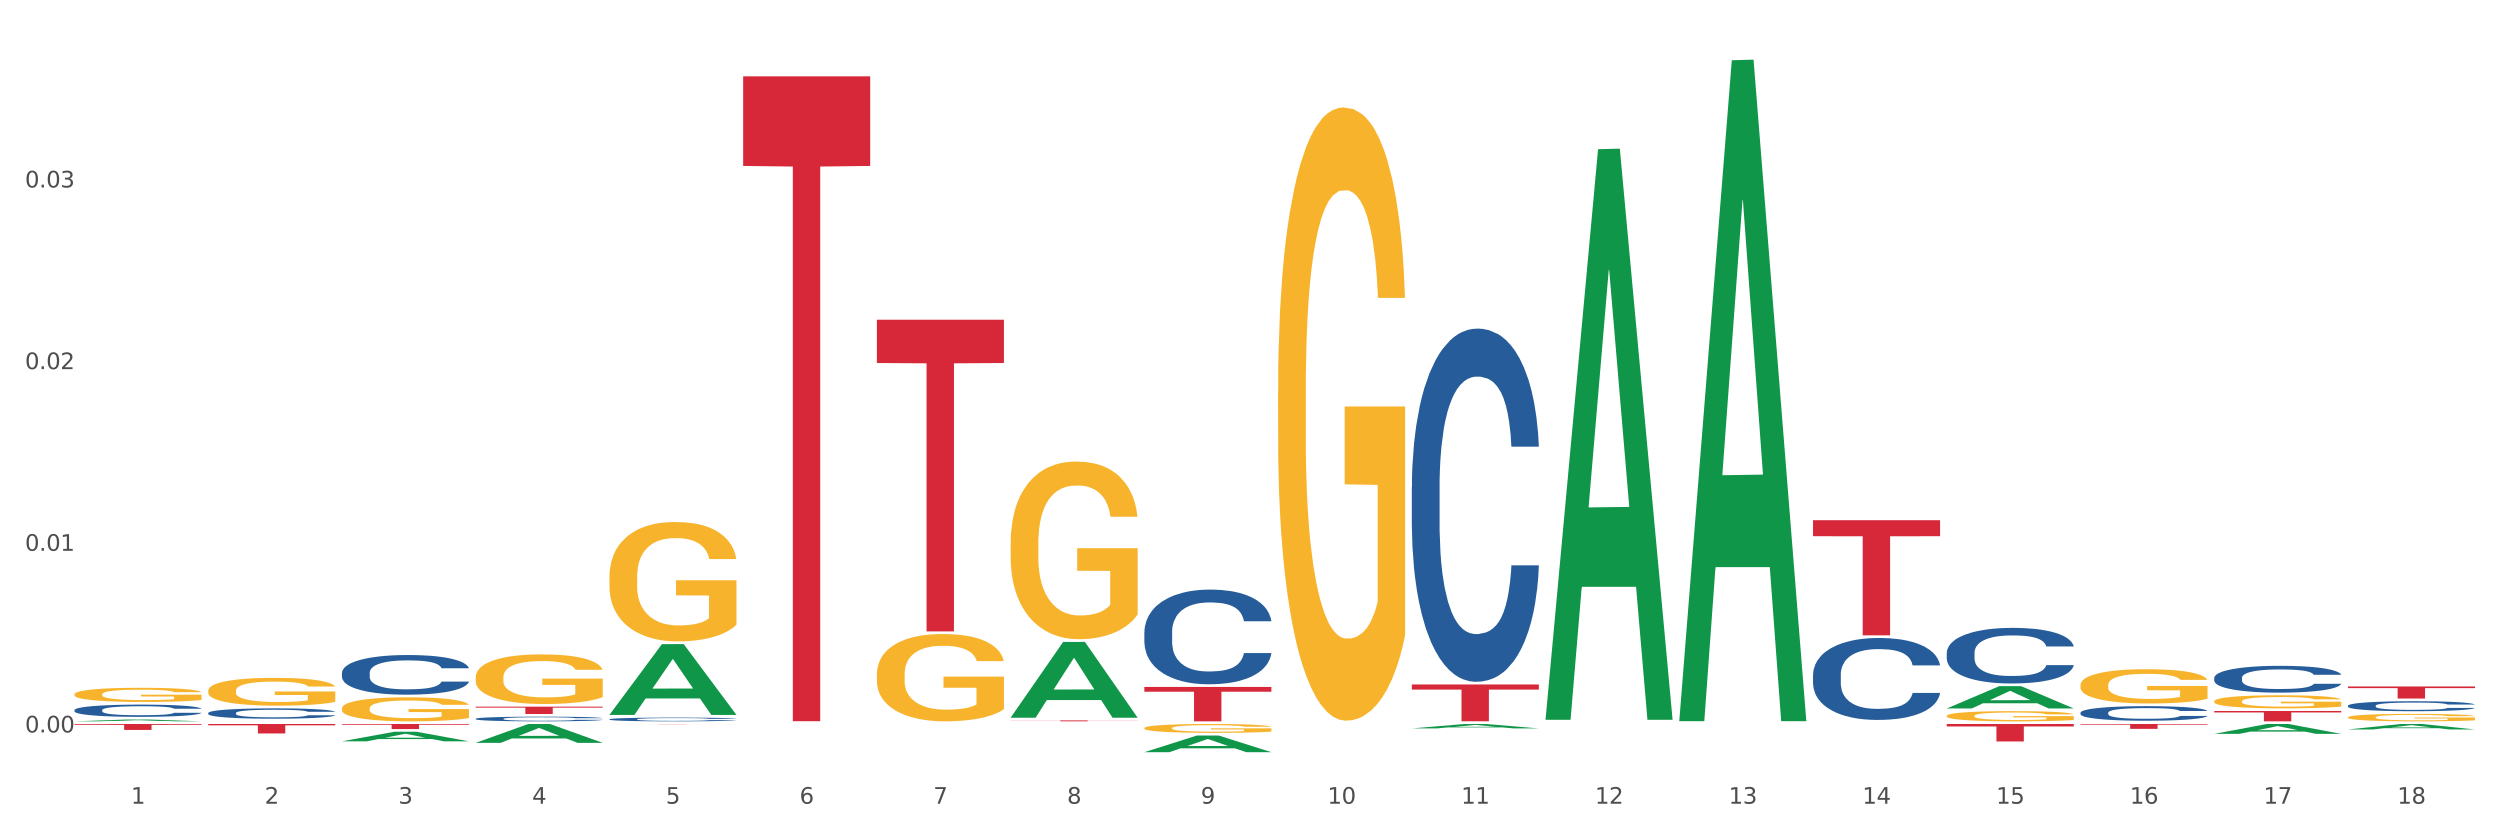 <?xml version="1.0" encoding="utf-8" standalone="no"?>
<!DOCTYPE svg PUBLIC "-//W3C//DTD SVG 1.1//EN"
  "http://www.w3.org/Graphics/SVG/1.1/DTD/svg11.dtd">
<svg xmlns:xlink="http://www.w3.org/1999/xlink" width="1080pt" height="360pt" viewBox="0 0 1080 360" xmlns="http://www.w3.org/2000/svg" version="1.1">
 <rect x="0" y="0" width="1080" height="360" fill="#333333" stroke="none"/>
 <defs>
  <style type="text/css">*{stroke-linejoin: round; stroke-linecap: butt}</style>
 </defs>
 <g id="figure_1">
  <g id="patch_1">
   <path d="M 0 360 
L 1080 360 
L 1080 0 
L 0 0 
z
" style="fill: #ffffff; stroke: #ffffff; stroke-linejoin: miter"/>
  </g>
  <g id="axes_1">
   <g id="matplotlib.axis_1">
    <g id="xtick_1">
     <g id="text_1">
      <!-- 1 -->
      <g style="fill: #4d4d4d" transform="translate(56.563 347.204) scale(0.096 -0.096)">
       <defs>
        <path id="DejaVuSans-31" d="M 794 531 
L 1825 531 
L 1825 4091 
L 703 3866 
L 703 4441 
L 1819 4666 
L 2450 4666 
L 2450 531 
L 3481 531 
L 3481 0 
L 794 0 
L 794 531 
z
" transform="scale(0.016)"/>
       </defs>
       <use xlink:href="#DejaVuSans-31"/>
      </g>
     </g>
    </g>
    <g id="xtick_2">
     <g id="text_2">
      <!-- 2 -->
      <g style="fill: #4d4d4d" transform="translate(114.336 347.204) scale(0.096 -0.096)">
       <defs>
        <path id="DejaVuSans-32" d="M 1228 531 
L 3431 531 
L 3431 0 
L 469 0 
L 469 531 
Q 828 903 1448 1529 
Q 2069 2156 2228 2338 
Q 2531 2678 2651 2914 
Q 2772 3150 2772 3378 
Q 2772 3750 2511 3984 
Q 2250 4219 1831 4219 
Q 1534 4219 1204 4116 
Q 875 4013 500 3803 
L 500 4441 
Q 881 4594 1212 4672 
Q 1544 4750 1819 4750 
Q 2544 4750 2975 4387 
Q 3406 4025 3406 3419 
Q 3406 3131 3298 2873 
Q 3191 2616 2906 2266 
Q 2828 2175 2409 1742 
Q 1991 1309 1228 531 
z
" transform="scale(0.016)"/>
       </defs>
       <use xlink:href="#DejaVuSans-32"/>
      </g>
     </g>
    </g>
    <g id="xtick_3">
     <g id="text_3">
      <!-- 3 -->
      <g style="fill: #4d4d4d" transform="translate(172.109 347.204) scale(0.096 -0.096)">
       <defs>
        <path id="DejaVuSans-33" d="M 2597 2516 
Q 3050 2419 3304 2112 
Q 3559 1806 3559 1356 
Q 3559 666 3084 287 
Q 2609 -91 1734 -91 
Q 1441 -91 1130 -33 
Q 819 25 488 141 
L 488 750 
Q 750 597 1062 519 
Q 1375 441 1716 441 
Q 2309 441 2620 675 
Q 2931 909 2931 1356 
Q 2931 1769 2642 2001 
Q 2353 2234 1838 2234 
L 1294 2234 
L 1294 2753 
L 1863 2753 
Q 2328 2753 2575 2939 
Q 2822 3125 2822 3475 
Q 2822 3834 2567 4026 
Q 2313 4219 1838 4219 
Q 1578 4219 1281 4162 
Q 984 4106 628 3988 
L 628 4550 
Q 988 4650 1302 4700 
Q 1616 4750 1894 4750 
Q 2613 4750 3031 4423 
Q 3450 4097 3450 3541 
Q 3450 3153 3228 2886 
Q 3006 2619 2597 2516 
z
" transform="scale(0.016)"/>
       </defs>
       <use xlink:href="#DejaVuSans-33"/>
      </g>
     </g>
    </g>
    <g id="xtick_4">
     <g id="text_4">
      <!-- 4 -->
      <g style="fill: #4d4d4d" transform="translate(229.882 347.204) scale(0.096 -0.096)">
       <defs>
        <path id="DejaVuSans-34" d="M 2419 4116 
L 825 1625 
L 2419 1625 
L 2419 4116 
z
M 2253 4666 
L 3047 4666 
L 3047 1625 
L 3713 1625 
L 3713 1100 
L 3047 1100 
L 3047 0 
L 2419 0 
L 2419 1100 
L 313 1100 
L 313 1709 
L 2253 4666 
z
" transform="scale(0.016)"/>
       </defs>
       <use xlink:href="#DejaVuSans-34"/>
      </g>
     </g>
    </g>
    <g id="xtick_5">
     <g id="text_5">
      <!-- 5 -->
      <g style="fill: #4d4d4d" transform="translate(287.655 347.204) scale(0.096 -0.096)">
       <defs>
        <path id="DejaVuSans-35" d="M 691 4666 
L 3169 4666 
L 3169 4134 
L 1269 4134 
L 1269 2991 
Q 1406 3038 1543 3061 
Q 1681 3084 1819 3084 
Q 2600 3084 3056 2656 
Q 3513 2228 3513 1497 
Q 3513 744 3044 326 
Q 2575 -91 1722 -91 
Q 1428 -91 1123 -41 
Q 819 9 494 109 
L 494 744 
Q 775 591 1075 516 
Q 1375 441 1709 441 
Q 2250 441 2565 725 
Q 2881 1009 2881 1497 
Q 2881 1984 2565 2268 
Q 2250 2553 1709 2553 
Q 1456 2553 1204 2497 
Q 953 2441 691 2322 
L 691 4666 
z
" transform="scale(0.016)"/>
       </defs>
       <use xlink:href="#DejaVuSans-35"/>
      </g>
     </g>
    </g>
    <g id="xtick_6">
     <g id="text_6">
      <!-- 6 -->
      <g style="fill: #4d4d4d" transform="translate(345.428 347.204) scale(0.096 -0.096)">
       <defs>
        <path id="DejaVuSans-36" d="M 2113 2584 
Q 1688 2584 1439 2293 
Q 1191 2003 1191 1497 
Q 1191 994 1439 701 
Q 1688 409 2113 409 
Q 2538 409 2786 701 
Q 3034 994 3034 1497 
Q 3034 2003 2786 2293 
Q 2538 2584 2113 2584 
z
M 3366 4563 
L 3366 3988 
Q 3128 4100 2886 4159 
Q 2644 4219 2406 4219 
Q 1781 4219 1451 3797 
Q 1122 3375 1075 2522 
Q 1259 2794 1537 2939 
Q 1816 3084 2150 3084 
Q 2853 3084 3261 2657 
Q 3669 2231 3669 1497 
Q 3669 778 3244 343 
Q 2819 -91 2113 -91 
Q 1303 -91 875 529 
Q 447 1150 447 2328 
Q 447 3434 972 4092 
Q 1497 4750 2381 4750 
Q 2619 4750 2861 4703 
Q 3103 4656 3366 4563 
z
" transform="scale(0.016)"/>
       </defs>
       <use xlink:href="#DejaVuSans-36"/>
      </g>
     </g>
    </g>
    <g id="xtick_7">
     <g id="text_7">
      <!-- 7 -->
      <g style="fill: #4d4d4d" transform="translate(403.201 347.204) scale(0.096 -0.096)">
       <defs>
        <path id="DejaVuSans-37" d="M 525 4666 
L 3525 4666 
L 3525 4397 
L 1831 0 
L 1172 0 
L 2766 4134 
L 525 4134 
L 525 4666 
z
" transform="scale(0.016)"/>
       </defs>
       <use xlink:href="#DejaVuSans-37"/>
      </g>
     </g>
    </g>
    <g id="xtick_8">
     <g id="text_8">
      <!-- 8 -->
      <g style="fill: #4d4d4d" transform="translate(460.974 347.204) scale(0.096 -0.096)">
       <defs>
        <path id="DejaVuSans-38" d="M 2034 2216 
Q 1584 2216 1326 1975 
Q 1069 1734 1069 1313 
Q 1069 891 1326 650 
Q 1584 409 2034 409 
Q 2484 409 2743 651 
Q 3003 894 3003 1313 
Q 3003 1734 2745 1975 
Q 2488 2216 2034 2216 
z
M 1403 2484 
Q 997 2584 770 2862 
Q 544 3141 544 3541 
Q 544 4100 942 4425 
Q 1341 4750 2034 4750 
Q 2731 4750 3128 4425 
Q 3525 4100 3525 3541 
Q 3525 3141 3298 2862 
Q 3072 2584 2669 2484 
Q 3125 2378 3379 2068 
Q 3634 1759 3634 1313 
Q 3634 634 3220 271 
Q 2806 -91 2034 -91 
Q 1263 -91 848 271 
Q 434 634 434 1313 
Q 434 1759 690 2068 
Q 947 2378 1403 2484 
z
M 1172 3481 
Q 1172 3119 1398 2916 
Q 1625 2713 2034 2713 
Q 2441 2713 2670 2916 
Q 2900 3119 2900 3481 
Q 2900 3844 2670 4047 
Q 2441 4250 2034 4250 
Q 1625 4250 1398 4047 
Q 1172 3844 1172 3481 
z
" transform="scale(0.016)"/>
       </defs>
       <use xlink:href="#DejaVuSans-38"/>
      </g>
     </g>
    </g>
    <g id="xtick_9">
     <g id="text_9">
      <!-- 9 -->
      <g style="fill: #4d4d4d" transform="translate(518.747 347.204) scale(0.096 -0.096)">
       <defs>
        <path id="DejaVuSans-39" d="M 703 97 
L 703 672 
Q 941 559 1184 500 
Q 1428 441 1663 441 
Q 2288 441 2617 861 
Q 2947 1281 2994 2138 
Q 2813 1869 2534 1725 
Q 2256 1581 1919 1581 
Q 1219 1581 811 2004 
Q 403 2428 403 3163 
Q 403 3881 828 4315 
Q 1253 4750 1959 4750 
Q 2769 4750 3195 4129 
Q 3622 3509 3622 2328 
Q 3622 1225 3098 567 
Q 2575 -91 1691 -91 
Q 1453 -91 1209 -44 
Q 966 3 703 97 
z
M 1959 2075 
Q 2384 2075 2632 2365 
Q 2881 2656 2881 3163 
Q 2881 3666 2632 3958 
Q 2384 4250 1959 4250 
Q 1534 4250 1286 3958 
Q 1038 3666 1038 3163 
Q 1038 2656 1286 2365 
Q 1534 2075 1959 2075 
z
" transform="scale(0.016)"/>
       </defs>
       <use xlink:href="#DejaVuSans-39"/>
      </g>
     </g>
    </g>
    <g id="xtick_10">
     <g id="text_10">
      <!-- 10 -->
      <g style="fill: #4d4d4d" transform="translate(573.466 347.204) scale(0.096 -0.096)">
       <defs>
        <path id="DejaVuSans-30" d="M 2034 4250 
Q 1547 4250 1301 3770 
Q 1056 3291 1056 2328 
Q 1056 1369 1301 889 
Q 1547 409 2034 409 
Q 2525 409 2770 889 
Q 3016 1369 3016 2328 
Q 3016 3291 2770 3770 
Q 2525 4250 2034 4250 
z
M 2034 4750 
Q 2819 4750 3233 4129 
Q 3647 3509 3647 2328 
Q 3647 1150 3233 529 
Q 2819 -91 2034 -91 
Q 1250 -91 836 529 
Q 422 1150 422 2328 
Q 422 3509 836 4129 
Q 1250 4750 2034 4750 
z
" transform="scale(0.016)"/>
       </defs>
       <use xlink:href="#DejaVuSans-31"/>
       <use xlink:href="#DejaVuSans-30" transform="translate(63.623 0)"/>
      </g>
     </g>
    </g>
    <g id="xtick_11">
     <g id="text_11">
      <!-- 11 -->
      <g style="fill: #4d4d4d" transform="translate(631.239 347.204) scale(0.096 -0.096)">
       <use xlink:href="#DejaVuSans-31"/>
       <use xlink:href="#DejaVuSans-31" transform="translate(63.623 0)"/>
      </g>
     </g>
    </g>
    <g id="xtick_12">
     <g id="text_12">
      <!-- 12 -->
      <g style="fill: #4d4d4d" transform="translate(689.012 347.204) scale(0.096 -0.096)">
       <use xlink:href="#DejaVuSans-31"/>
       <use xlink:href="#DejaVuSans-32" transform="translate(63.623 0)"/>
      </g>
     </g>
    </g>
    <g id="xtick_13">
     <g id="text_13">
      <!-- 13 -->
      <g style="fill: #4d4d4d" transform="translate(746.785 347.204) scale(0.096 -0.096)">
       <use xlink:href="#DejaVuSans-31"/>
       <use xlink:href="#DejaVuSans-33" transform="translate(63.623 0)"/>
      </g>
     </g>
    </g>
    <g id="xtick_14">
     <g id="text_14">
      <!-- 14 -->
      <g style="fill: #4d4d4d" transform="translate(804.558 347.204) scale(0.096 -0.096)">
       <use xlink:href="#DejaVuSans-31"/>
       <use xlink:href="#DejaVuSans-34" transform="translate(63.623 0)"/>
      </g>
     </g>
    </g>
    <g id="xtick_15">
     <g id="text_15">
      <!-- 15 -->
      <g style="fill: #4d4d4d" transform="translate(862.331 347.204) scale(0.096 -0.096)">
       <use xlink:href="#DejaVuSans-31"/>
       <use xlink:href="#DejaVuSans-35" transform="translate(63.623 0)"/>
      </g>
     </g>
    </g>
    <g id="xtick_16">
     <g id="text_16">
      <!-- 16 -->
      <g style="fill: #4d4d4d" transform="translate(920.104 347.204) scale(0.096 -0.096)">
       <use xlink:href="#DejaVuSans-31"/>
       <use xlink:href="#DejaVuSans-36" transform="translate(63.623 0)"/>
      </g>
     </g>
    </g>
    <g id="xtick_17">
     <g id="text_17">
      <!-- 17 -->
      <g style="fill: #4d4d4d" transform="translate(977.877 347.204) scale(0.096 -0.096)">
       <use xlink:href="#DejaVuSans-31"/>
       <use xlink:href="#DejaVuSans-37" transform="translate(63.623 0)"/>
      </g>
     </g>
    </g>
    <g id="xtick_18">
     <g id="text_18">
      <!-- 18 -->
      <g style="fill: #4d4d4d" transform="translate(1035.65 347.204) scale(0.096 -0.096)">
       <use xlink:href="#DejaVuSans-31"/>
       <use xlink:href="#DejaVuSans-38" transform="translate(63.623 0)"/>
      </g>
     </g>
    </g>
    <g id="xtick_19"/>
    <g id="xtick_20"/>
    <g id="xtick_21"/>
    <g id="xtick_22"/>
    <g id="xtick_23"/>
    <g id="xtick_24"/>
    <g id="xtick_25"/>
    <g id="xtick_26"/>
    <g id="xtick_27"/>
    <g id="xtick_28"/>
    <g id="xtick_29"/>
    <g id="xtick_30"/>
    <g id="xtick_31"/>
    <g id="xtick_32"/>
    <g id="xtick_33"/>
    <g id="xtick_34"/>
    <g id="xtick_35"/>
   </g>
   <g id="matplotlib.axis_2">
    <g id="ytick_1">
     <g id="text_19">
      <!-- 0.00 -->
      <g style="fill: #4d4d4d" transform="translate(10.8 316.417) scale(0.096 -0.096)">
       <defs>
        <path id="DejaVuSans-2e" d="M 684 794 
L 1344 794 
L 1344 0 
L 684 0 
L 684 794 
z
" transform="scale(0.016)"/>
       </defs>
       <use xlink:href="#DejaVuSans-30"/>
       <use xlink:href="#DejaVuSans-2e" transform="translate(63.623 0)"/>
       <use xlink:href="#DejaVuSans-30" transform="translate(95.41 0)"/>
       <use xlink:href="#DejaVuSans-30" transform="translate(159.033 0)"/>
      </g>
     </g>
    </g>
    <g id="ytick_2">
     <g id="text_20">
      <!-- 0.01 -->
      <g style="fill: #4d4d4d" transform="translate(10.8 237.939) scale(0.096 -0.096)">
       <use xlink:href="#DejaVuSans-30"/>
       <use xlink:href="#DejaVuSans-2e" transform="translate(63.623 0)"/>
       <use xlink:href="#DejaVuSans-30" transform="translate(95.41 0)"/>
       <use xlink:href="#DejaVuSans-31" transform="translate(159.033 0)"/>
      </g>
     </g>
    </g>
    <g id="ytick_3">
     <g id="text_21">
      <!-- 0.02 -->
      <g style="fill: #4d4d4d" transform="translate(10.8 159.462) scale(0.096 -0.096)">
       <use xlink:href="#DejaVuSans-30"/>
       <use xlink:href="#DejaVuSans-2e" transform="translate(63.623 0)"/>
       <use xlink:href="#DejaVuSans-30" transform="translate(95.41 0)"/>
       <use xlink:href="#DejaVuSans-32" transform="translate(159.033 0)"/>
      </g>
     </g>
    </g>
    <g id="ytick_4">
     <g id="text_22">
      <!-- 0.03 -->
      <g style="fill: #4d4d4d" transform="translate(10.8 80.984) scale(0.096 -0.096)">
       <use xlink:href="#DejaVuSans-30"/>
       <use xlink:href="#DejaVuSans-2e" transform="translate(63.623 0)"/>
       <use xlink:href="#DejaVuSans-30" transform="translate(95.41 0)"/>
       <use xlink:href="#DejaVuSans-33" transform="translate(159.033 0)"/>
      </g>
     </g>
    </g>
    <g id="ytick_5"/>
    <g id="ytick_6"/>
    <g id="ytick_7"/>
    <g id="ytick_8"/>
   </g>
   <g id="PolyCollection_1">
    <path d="M 32.175 311.62 
L 32.232 311.619 
L 54.864 310.828 
L 64.257 310.827 
L 87.059 311.621 
L 76.196 311.621 
L 71.273 311.436 
L 47.905 311.436 
L 47.735 311.439 
L 42.982 311.621 
L 32.175 311.621 
L 32.175 311.62 
L 50.847 311.326 
L 68.331 311.325 
L 59.674 310.996 
L 59.561 310.995 
L 59.447 310.997 
L 50.79 311.325 
L 50.847 311.326 
L 32.175 311.62 
z
" clip-path="url(#pc21efd197d)" style="fill: #109648"/>
    <path d="M 609.905 295.683 
L 664.789 295.683 
L 664.789 297.892 
L 643.2 297.907 
L 643.2 311.581 
L 631.364 311.581 
L 631.364 297.907 
L 609.905 297.892 
L 609.905 295.698 
L 609.905 295.683 
z
" clip-path="url(#pc21efd197d)" style="fill: #d62839"/>
    <path d="M 783.224 224.722 
L 838.108 224.722 
L 838.108 231.634 
L 816.519 231.681 
L 816.519 274.46 
L 804.683 274.46 
L 804.683 231.681 
L 783.224 231.634 
L 783.224 224.769 
L 783.224 224.722 
z
" clip-path="url(#pc21efd197d)" style="fill: #d62839"/>
    <path d="M 840.997 312.769 
L 895.881 312.769 
L 895.881 313.819 
L 874.291 313.826 
L 874.291 320.322 
L 862.456 320.322 
L 862.456 313.826 
L 840.997 313.819 
L 840.997 312.776 
L 840.997 312.769 
z
" clip-path="url(#pc21efd197d)" style="fill: #d62839"/>
    <path d="M 898.77 312.769 
L 953.654 312.769 
L 953.654 313.062 
L 932.064 313.064 
L 932.064 314.874 
L 920.229 314.874 
L 920.229 313.064 
L 898.77 313.062 
L 898.77 312.771 
L 898.77 312.769 
z
" clip-path="url(#pc21efd197d)" style="fill: #d62839"/>
    <path d="M 956.543 307.162 
L 1011.427 307.162 
L 1011.427 307.782 
L 989.837 307.786 
L 989.837 311.621 
L 978.002 311.621 
L 978.002 307.786 
L 956.543 307.782 
L 956.543 307.166 
L 956.543 307.162 
z
" clip-path="url(#pc21efd197d)" style="fill: #d62839"/>
    <path d="M 1014.316 296.552 
L 1069.2 296.552 
L 1069.2 297.279 
L 1047.61 297.284 
L 1047.61 301.781 
L 1035.775 301.781 
L 1035.775 297.284 
L 1014.316 297.279 
L 1014.316 296.557 
L 1014.316 296.552 
z
" clip-path="url(#pc21efd197d)" style="fill: #d62839"/>
    <path d="M 1014.316 304.868 
L 1014.381 304.864 
L 1014.381 304.754 
L 1014.575 304.604 
L 1015.289 304.328 
L 1016.197 304.119 
L 1017.754 303.875 
L 1018.597 303.772 
L 1019.7 303.658 
L 1021.971 303.473 
L 1024.566 303.315 
L 1026.382 303.229 
L 1027.745 303.173 
L 1030.794 303.075 
L 1032.546 303.032 
L 1034.362 302.996 
L 1035.919 302.972 
L 1038.514 302.945 
L 1040.59 302.933 
L 1042.99 302.929 
L 1045.002 302.933 
L 1047.661 302.949 
L 1051.554 302.996 
L 1053.046 303.024 
L 1055.057 303.071 
L 1057.133 303.134 
L 1058.82 303.197 
L 1060.766 303.288 
L 1062.777 303.406 
L 1064.724 303.556 
L 1066.086 303.694 
L 1067.189 303.839 
L 1068.162 304.017 
L 1068.876 304.21 
L 1069.2 304.371 
L 1057.328 304.371 
L 1057.003 304.226 
L 1056.355 304.068 
L 1055.706 303.962 
L 1054.992 303.875 
L 1053.889 303.776 
L 1052.916 303.713 
L 1051.294 303.638 
L 1049.802 303.591 
L 1048.57 303.564 
L 1047.078 303.54 
L 1043.899 303.516 
L 1041.628 303.516 
L 1040.201 303.524 
L 1038.449 303.544 
L 1036.957 303.571 
L 1035.205 303.619 
L 1033.843 303.67 
L 1032.481 303.737 
L 1031.702 303.784 
L 1030.534 303.871 
L 1029.756 303.942 
L 1028.718 304.064 
L 1028.134 304.151 
L 1027.096 304.375 
L 1026.642 304.541 
L 1026.447 304.655 
L 1026.318 304.781 
L 1026.318 305.396 
L 1026.707 305.672 
L 1027.031 305.79 
L 1027.55 305.924 
L 1028.523 306.097 
L 1029.951 306.267 
L 1031.443 306.389 
L 1032.675 306.464 
L 1033.843 306.519 
L 1035.011 306.562 
L 1036.438 306.602 
L 1037.606 306.625 
L 1039.357 306.649 
L 1041.433 306.661 
L 1043.055 306.661 
L 1046.364 306.641 
L 1047.856 306.621 
L 1049.283 306.594 
L 1050.84 306.55 
L 1052.073 306.503 
L 1052.787 306.468 
L 1053.954 306.393 
L 1054.863 306.314 
L 1055.641 306.223 
L 1056.16 306.145 
L 1056.744 306.026 
L 1057.198 305.892 
L 1057.328 305.821 
L 1069.2 305.821 
L 1068.94 305.963 
L 1068.486 306.101 
L 1067.578 306.286 
L 1066.864 306.393 
L 1065.762 306.523 
L 1064.594 306.633 
L 1062.972 306.755 
L 1061.48 306.846 
L 1059.923 306.925 
L 1058.236 306.996 
L 1055.187 307.094 
L 1054.084 307.122 
L 1051.749 307.169 
L 1049.932 307.197 
L 1047.272 307.224 
L 1044.547 307.24 
L 1041.693 307.244 
L 1039.163 307.236 
L 1036.373 307.212 
L 1034.622 307.189 
L 1032.675 307.153 
L 1030.405 307.098 
L 1028.264 307.031 
L 1026.253 306.952 
L 1024.371 306.862 
L 1022.62 306.759 
L 1020.349 306.59 
L 1018.662 306.424 
L 1017.43 306.271 
L 1016.586 306.141 
L 1015.743 305.975 
L 1015.289 305.861 
L 1014.575 305.585 
L 1014.316 305.329 
L 1014.316 304.868 
z
" clip-path="url(#pc21efd197d)" style="fill: #255c99"/>
    <path d="M 494.359 296.752 
L 549.243 296.752 
L 549.243 298.819 
L 527.654 298.833 
L 527.654 311.621 
L 515.818 311.621 
L 515.818 298.833 
L 494.359 298.819 
L 494.359 296.766 
L 494.359 296.752 
z
" clip-path="url(#pc21efd197d)" style="fill: #d62839"/>
    <path d="M 956.543 292.839 
L 956.608 292.829 
L 956.608 292.533 
L 956.802 292.131 
L 957.516 291.391 
L 958.424 290.831 
L 959.981 290.176 
L 960.824 289.901 
L 961.927 289.595 
L 964.198 289.098 
L 966.793 288.675 
L 968.609 288.443 
L 969.972 288.295 
L 973.021 288.03 
L 974.773 287.914 
L 976.589 287.819 
L 978.146 287.755 
L 980.741 287.682 
L 982.817 287.65 
L 985.217 287.639 
L 987.229 287.65 
L 989.888 287.692 
L 993.781 287.819 
L 995.273 287.893 
L 997.284 288.02 
L 999.36 288.189 
L 1001.047 288.358 
L 1002.993 288.601 
L 1005.004 288.918 
L 1006.951 289.32 
L 1008.313 289.69 
L 1009.416 290.081 
L 1010.389 290.556 
L 1011.103 291.074 
L 1011.427 291.508 
L 999.555 291.508 
L 999.231 291.117 
L 998.582 290.694 
L 997.933 290.408 
L 997.219 290.176 
L 996.116 289.912 
L 995.143 289.743 
L 993.521 289.542 
L 992.029 289.415 
L 990.797 289.341 
L 989.305 289.277 
L 986.126 289.214 
L 983.855 289.214 
L 982.428 289.235 
L 980.676 289.288 
L 979.184 289.362 
L 977.432 289.489 
L 976.07 289.626 
L 974.708 289.806 
L 973.929 289.933 
L 972.761 290.165 
L 971.983 290.356 
L 970.945 290.683 
L 970.361 290.916 
L 969.323 291.518 
L 968.869 291.962 
L 968.674 292.269 
L 968.545 292.607 
L 968.545 294.256 
L 968.934 294.996 
L 969.258 295.313 
L 969.777 295.672 
L 970.75 296.137 
L 972.178 296.591 
L 973.67 296.919 
L 974.902 297.12 
L 976.07 297.268 
L 977.238 297.384 
L 978.665 297.49 
L 979.833 297.553 
L 981.584 297.617 
L 983.66 297.648 
L 985.282 297.648 
L 988.591 297.596 
L 990.083 297.543 
L 991.51 297.469 
L 993.067 297.352 
L 994.3 297.226 
L 995.014 297.131 
L 996.181 296.93 
L 997.09 296.718 
L 997.868 296.475 
L 998.387 296.264 
L 998.971 295.947 
L 999.425 295.587 
L 999.555 295.397 
L 1011.427 295.397 
L 1011.168 295.778 
L 1010.713 296.148 
L 1009.805 296.644 
L 1009.092 296.93 
L 1007.989 297.278 
L 1006.821 297.574 
L 1005.199 297.902 
L 1003.707 298.145 
L 1002.15 298.357 
L 1000.463 298.547 
L 997.414 298.811 
L 996.311 298.885 
L 993.976 299.012 
L 992.159 299.086 
L 989.499 299.16 
L 986.774 299.202 
L 983.92 299.213 
L 981.39 299.192 
L 978.6 299.128 
L 976.849 299.065 
L 974.902 298.97 
L 972.632 298.822 
L 970.491 298.642 
L 968.48 298.431 
L 966.598 298.187 
L 964.847 297.913 
L 962.576 297.458 
L 960.889 297.014 
L 959.657 296.602 
L 958.813 296.253 
L 957.97 295.809 
L 957.516 295.503 
L 956.802 294.763 
L 956.543 294.076 
L 956.543 292.839 
z
" clip-path="url(#pc21efd197d)" style="fill: #255c99"/>
    <path d="M 840.997 282.034 
L 841.062 282.013 
L 841.062 281.398 
L 841.256 280.565 
L 841.97 279.029 
L 842.878 277.867 
L 844.435 276.507 
L 845.278 275.936 
L 846.381 275.3 
L 848.652 274.269 
L 851.247 273.392 
L 853.063 272.909 
L 854.426 272.602 
L 857.475 272.054 
L 859.227 271.813 
L 861.043 271.615 
L 862.6 271.484 
L 865.195 271.33 
L 867.271 271.264 
L 869.672 271.242 
L 871.683 271.264 
L 874.343 271.352 
L 878.235 271.615 
L 879.727 271.769 
L 881.738 272.032 
L 883.814 272.383 
L 885.501 272.734 
L 887.447 273.238 
L 889.458 273.897 
L 891.405 274.73 
L 892.767 275.498 
L 893.87 276.309 
L 894.843 277.296 
L 895.557 278.371 
L 895.881 279.271 
L 884.009 279.271 
L 883.685 278.459 
L 883.036 277.582 
L 882.387 276.989 
L 881.673 276.507 
L 880.571 275.958 
L 879.597 275.607 
L 877.976 275.191 
L 876.483 274.927 
L 875.251 274.774 
L 873.759 274.642 
L 870.58 274.511 
L 868.309 274.511 
L 866.882 274.555 
L 865.13 274.664 
L 863.638 274.818 
L 861.887 275.081 
L 860.524 275.366 
L 859.162 275.739 
L 858.383 276.002 
L 857.216 276.485 
L 856.437 276.88 
L 855.399 277.56 
L 854.815 278.042 
L 853.777 279.293 
L 853.323 280.214 
L 853.128 280.85 
L 852.999 281.552 
L 852.999 284.974 
L 853.388 286.509 
L 853.712 287.167 
L 854.231 287.913 
L 855.204 288.878 
L 856.632 289.821 
L 858.124 290.501 
L 859.356 290.918 
L 860.524 291.225 
L 861.692 291.467 
L 863.119 291.686 
L 864.287 291.817 
L 866.039 291.949 
L 868.115 292.015 
L 869.736 292.015 
L 873.045 291.905 
L 874.537 291.796 
L 875.964 291.642 
L 877.521 291.401 
L 878.754 291.137 
L 879.468 290.94 
L 880.635 290.523 
L 881.544 290.085 
L 882.322 289.58 
L 882.841 289.141 
L 883.425 288.483 
L 883.879 287.738 
L 884.009 287.343 
L 895.881 287.343 
L 895.622 288.132 
L 895.167 288.9 
L 894.259 289.931 
L 893.546 290.523 
L 892.443 291.247 
L 891.275 291.861 
L 889.653 292.541 
L 888.161 293.046 
L 886.604 293.485 
L 884.917 293.879 
L 881.868 294.428 
L 880.765 294.581 
L 878.43 294.845 
L 876.613 294.998 
L 873.953 295.152 
L 871.229 295.239 
L 868.374 295.261 
L 865.844 295.217 
L 863.054 295.086 
L 861.303 294.954 
L 859.356 294.757 
L 857.086 294.45 
L 854.945 294.077 
L 852.934 293.638 
L 851.052 293.134 
L 849.301 292.563 
L 847.03 291.62 
L 845.343 290.699 
L 844.111 289.843 
L 843.267 289.119 
L 842.424 288.198 
L 841.97 287.562 
L 841.256 286.027 
L 840.997 284.601 
L 840.997 282.034 
z
" clip-path="url(#pc21efd197d)" style="fill: #255c99"/>
    <path d="M 32.175 299.953 
L 32.24 299.948 
L 32.24 299.746 
L 32.369 299.573 
L 33.017 299.154 
L 33.989 298.808 
L 34.702 298.623 
L 35.415 298.473 
L 36.257 298.322 
L 37.294 298.165 
L 39.173 297.936 
L 40.34 297.819 
L 41.765 297.696 
L 44.357 297.517 
L 46.236 297.417 
L 48.18 297.333 
L 51.355 297.232 
L 53.429 297.187 
L 55.632 297.154 
L 58.289 297.132 
L 60.298 297.126 
L 64.704 297.143 
L 68.462 297.193 
L 70.277 297.232 
L 72.609 297.299 
L 73.84 297.344 
L 75.849 297.433 
L 77.923 297.551 
L 79.348 297.651 
L 81.487 297.841 
L 83.107 298.031 
L 84.597 298.266 
L 85.375 298.428 
L 85.958 298.579 
L 86.476 298.752 
L 86.995 299.026 
L 75.331 299.026 
L 74.877 298.83 
L 74.164 298.646 
L 73.128 298.467 
L 72.22 298.355 
L 70.665 298.215 
L 69.24 298.126 
L 67.749 298.059 
L 65.935 298.003 
L 64.509 297.975 
L 62.501 297.953 
L 58.548 297.958 
L 55.891 298.003 
L 54.077 298.059 
L 52.911 298.109 
L 51.874 298.165 
L 50.707 298.243 
L 49.347 298.361 
L 48.375 298.467 
L 47.403 298.601 
L 46.625 298.735 
L 45.912 298.892 
L 45.329 299.059 
L 44.876 299.232 
L 44.487 299.445 
L 44.163 299.797 
L 44.163 300.562 
L 44.292 300.735 
L 44.616 300.964 
L 45.005 301.138 
L 45.653 301.344 
L 46.236 301.484 
L 47.338 301.685 
L 48.569 301.853 
L 49.541 301.959 
L 50.513 302.048 
L 52.198 302.171 
L 54.077 302.272 
L 55.697 302.333 
L 57.9 302.389 
L 59.39 302.412 
L 60.686 302.423 
L 63.861 302.423 
L 66.129 302.406 
L 68.657 302.367 
L 70.601 302.317 
L 72.22 302.255 
L 74.035 302.155 
L 75.201 302.06 
L 75.201 300.892 
L 60.946 300.886 
L 60.946 300.11 
L 87.059 300.11 
L 87.059 302.389 
L 85.958 302.507 
L 84.727 302.613 
L 83.431 302.708 
L 81.487 302.825 
L 79.154 302.937 
L 77.08 303.015 
L 74.877 303.082 
L 72.285 303.144 
L 68.916 303.199 
L 66.842 303.222 
L 64.25 303.239 
L 61.205 303.244 
L 58.548 303.233 
L 55.956 303.205 
L 53.235 303.155 
L 50.578 303.082 
L 48.569 303.009 
L 46.56 302.92 
L 44.422 302.803 
L 42.737 302.691 
L 41.441 302.59 
L 40.016 302.462 
L 38.46 302.294 
L 37.294 302.143 
L 36.257 301.987 
L 35.156 301.786 
L 34.378 301.613 
L 33.601 301.395 
L 33.147 301.233 
L 32.629 300.981 
L 32.24 300.629 
L 32.175 299.953 
z
" clip-path="url(#pc21efd197d)" style="fill: #f7b32b"/>
    <path d="M 609.905 210.51 
L 609.97 210.371 
L 609.97 206.469 
L 610.164 201.174 
L 610.878 191.42 
L 611.786 184.035 
L 613.343 175.395 
L 614.187 171.772 
L 615.289 167.731 
L 617.56 161.182 
L 620.155 155.608 
L 621.972 152.543 
L 623.334 150.592 
L 626.383 147.108 
L 628.135 145.575 
L 629.951 144.321 
L 631.508 143.485 
L 634.103 142.51 
L 636.179 142.092 
L 638.58 141.953 
L 640.591 142.092 
L 643.251 142.649 
L 647.143 144.321 
L 648.635 145.297 
L 650.646 146.969 
L 652.722 149.198 
L 654.409 151.428 
L 656.355 154.633 
L 658.367 158.813 
L 660.313 164.108 
L 661.675 168.985 
L 662.778 174.141 
L 663.751 180.412 
L 664.465 187.239 
L 664.789 192.953 
L 652.917 192.953 
L 652.593 187.797 
L 651.944 182.223 
L 651.295 178.461 
L 650.581 175.395 
L 649.479 171.912 
L 648.505 169.682 
L 646.884 167.035 
L 645.391 165.362 
L 644.159 164.387 
L 642.667 163.551 
L 639.488 162.715 
L 637.217 162.715 
L 635.79 162.994 
L 634.038 163.69 
L 632.546 164.666 
L 630.795 166.338 
L 629.432 168.149 
L 628.07 170.518 
L 627.291 172.19 
L 626.124 175.256 
L 625.345 177.764 
L 624.307 182.084 
L 623.723 185.149 
L 622.685 193.092 
L 622.231 198.944 
L 622.036 202.985 
L 621.907 207.444 
L 621.907 229.182 
L 622.296 238.936 
L 622.62 243.117 
L 623.139 247.854 
L 624.112 253.985 
L 625.54 259.977 
L 627.032 264.297 
L 628.264 266.944 
L 629.432 268.895 
L 630.6 270.428 
L 632.027 271.822 
L 633.195 272.658 
L 634.947 273.494 
L 637.023 273.912 
L 638.644 273.912 
L 641.953 273.215 
L 643.445 272.518 
L 644.872 271.543 
L 646.429 270.01 
L 647.662 268.338 
L 648.376 267.084 
L 649.543 264.436 
L 650.452 261.649 
L 651.23 258.444 
L 651.749 255.658 
L 652.333 251.477 
L 652.787 246.74 
L 652.917 244.231 
L 664.789 244.231 
L 664.53 249.248 
L 664.076 254.125 
L 663.167 260.674 
L 662.454 264.436 
L 661.351 269.035 
L 660.183 272.936 
L 658.561 277.256 
L 657.069 280.461 
L 655.512 283.248 
L 653.825 285.756 
L 650.776 289.24 
L 649.673 290.215 
L 647.338 291.887 
L 645.521 292.863 
L 642.861 293.838 
L 640.137 294.395 
L 637.282 294.535 
L 634.752 294.256 
L 631.962 293.42 
L 630.211 292.584 
L 628.264 291.33 
L 625.994 289.379 
L 623.853 287.01 
L 621.842 284.223 
L 619.96 281.018 
L 618.209 277.395 
L 615.938 271.403 
L 614.251 265.551 
L 613.019 260.117 
L 612.175 255.518 
L 611.332 249.666 
L 610.878 245.625 
L 610.164 235.871 
L 609.905 226.813 
L 609.905 210.51 
z
" clip-path="url(#pc21efd197d)" style="fill: #255c99"/>
    <path d="M 494.359 273.083 
L 494.424 273.046 
L 494.424 272 
L 494.618 270.581 
L 495.332 267.966 
L 496.24 265.987 
L 497.797 263.671 
L 498.641 262.7 
L 499.743 261.617 
L 502.014 259.862 
L 504.609 258.368 
L 506.426 257.546 
L 507.788 257.023 
L 510.837 256.089 
L 512.589 255.679 
L 514.405 255.342 
L 515.962 255.118 
L 518.557 254.857 
L 520.633 254.745 
L 523.034 254.707 
L 525.045 254.745 
L 527.705 254.894 
L 531.597 255.342 
L 533.089 255.604 
L 535.1 256.052 
L 537.176 256.65 
L 538.863 257.247 
L 540.809 258.106 
L 542.821 259.227 
L 544.767 260.646 
L 546.129 261.953 
L 547.232 263.335 
L 548.205 265.016 
L 548.919 266.846 
L 549.243 268.377 
L 537.371 268.377 
L 537.047 266.995 
L 536.398 265.501 
L 535.749 264.493 
L 535.036 263.671 
L 533.933 262.737 
L 532.96 262.14 
L 531.338 261.43 
L 529.846 260.982 
L 528.613 260.721 
L 527.121 260.497 
L 523.942 260.272 
L 521.671 260.272 
L 520.244 260.347 
L 518.492 260.534 
L 517 260.795 
L 515.249 261.244 
L 513.886 261.729 
L 512.524 262.364 
L 511.745 262.812 
L 510.578 263.634 
L 509.799 264.306 
L 508.761 265.464 
L 508.177 266.286 
L 507.139 268.414 
L 506.685 269.983 
L 506.49 271.066 
L 506.361 272.261 
L 506.361 278.088 
L 506.75 280.702 
L 507.074 281.823 
L 507.593 283.093 
L 508.566 284.736 
L 509.994 286.342 
L 511.486 287.5 
L 512.718 288.209 
L 513.886 288.732 
L 515.054 289.143 
L 516.481 289.517 
L 517.649 289.741 
L 519.401 289.965 
L 521.477 290.077 
L 523.099 290.077 
L 526.407 289.89 
L 527.899 289.703 
L 529.327 289.442 
L 530.884 289.031 
L 532.116 288.583 
L 532.83 288.247 
L 533.998 287.537 
L 534.906 286.79 
L 535.684 285.931 
L 536.203 285.184 
L 536.787 284.064 
L 537.241 282.794 
L 537.371 282.121 
L 549.243 282.121 
L 548.984 283.466 
L 548.53 284.773 
L 547.621 286.529 
L 546.908 287.537 
L 545.805 288.77 
L 544.637 289.815 
L 543.015 290.973 
L 541.523 291.832 
L 539.966 292.579 
L 538.279 293.251 
L 535.23 294.185 
L 534.127 294.447 
L 531.792 294.895 
L 529.975 295.156 
L 527.315 295.418 
L 524.591 295.567 
L 521.736 295.604 
L 519.206 295.53 
L 516.416 295.306 
L 514.665 295.082 
L 512.718 294.745 
L 510.448 294.222 
L 508.307 293.588 
L 506.296 292.841 
L 504.414 291.982 
L 502.663 291.011 
L 500.392 289.405 
L 498.705 287.836 
L 497.473 286.379 
L 496.629 285.147 
L 495.786 283.578 
L 495.332 282.495 
L 494.618 279.881 
L 494.359 277.453 
L 494.359 273.083 
z
" clip-path="url(#pc21efd197d)" style="fill: #255c99"/>
    <path d="M 263.267 310.729 
L 263.332 310.728 
L 263.332 310.686 
L 263.526 310.63 
L 264.24 310.526 
L 265.148 310.448 
L 266.705 310.356 
L 267.549 310.318 
L 268.652 310.275 
L 270.922 310.205 
L 273.517 310.146 
L 275.334 310.114 
L 276.696 310.093 
L 279.745 310.056 
L 281.497 310.04 
L 283.313 310.026 
L 284.87 310.017 
L 287.465 310.007 
L 289.541 310.003 
L 291.942 310.001 
L 293.953 310.003 
L 296.613 310.009 
L 300.505 310.026 
L 301.997 310.037 
L 304.008 310.054 
L 306.084 310.078 
L 307.771 310.102 
L 309.717 310.136 
L 311.729 310.18 
L 313.675 310.236 
L 315.037 310.288 
L 316.14 310.343 
L 317.113 310.41 
L 317.827 310.482 
L 318.151 310.543 
L 306.279 310.543 
L 305.955 310.488 
L 305.306 310.429 
L 304.657 310.389 
L 303.944 310.356 
L 302.841 310.319 
L 301.868 310.296 
L 300.246 310.267 
L 298.754 310.25 
L 297.521 310.239 
L 296.029 310.231 
L 292.85 310.222 
L 290.579 310.222 
L 289.152 310.225 
L 287.4 310.232 
L 285.908 310.242 
L 284.157 310.26 
L 282.794 310.279 
L 281.432 310.304 
L 280.653 310.322 
L 279.486 310.355 
L 278.707 310.381 
L 277.669 310.427 
L 277.085 310.46 
L 276.047 310.544 
L 275.593 310.606 
L 275.399 310.649 
L 275.269 310.697 
L 275.269 310.927 
L 275.658 311.031 
L 275.982 311.075 
L 276.501 311.126 
L 277.475 311.191 
L 278.902 311.254 
L 280.394 311.3 
L 281.627 311.328 
L 282.794 311.349 
L 283.962 311.365 
L 285.389 311.38 
L 286.557 311.389 
L 288.309 311.398 
L 290.385 311.402 
L 292.007 311.402 
L 295.315 311.395 
L 296.807 311.387 
L 298.235 311.377 
L 299.792 311.361 
L 301.024 311.343 
L 301.738 311.33 
L 302.906 311.302 
L 303.814 311.272 
L 304.592 311.238 
L 305.111 311.208 
L 305.695 311.164 
L 306.149 311.114 
L 306.279 311.087 
L 318.151 311.087 
L 317.892 311.14 
L 317.438 311.192 
L 316.529 311.262 
L 315.816 311.302 
L 314.713 311.35 
L 313.545 311.392 
L 311.923 311.438 
L 310.431 311.472 
L 308.874 311.501 
L 307.187 311.528 
L 304.138 311.565 
L 303.035 311.575 
L 300.7 311.593 
L 298.883 311.603 
L 296.223 311.614 
L 293.499 311.62 
L 290.644 311.621 
L 288.114 311.618 
L 285.324 311.609 
L 283.573 311.601 
L 281.627 311.587 
L 279.356 311.566 
L 277.215 311.541 
L 275.204 311.512 
L 273.323 311.478 
L 271.571 311.439 
L 269.3 311.376 
L 267.614 311.313 
L 266.381 311.256 
L 265.538 311.207 
L 264.694 311.145 
L 264.24 311.102 
L 263.526 310.998 
L 263.267 310.902 
L 263.267 310.729 
z
" clip-path="url(#pc21efd197d)" style="fill: #255c99"/>
    <path d="M 205.494 310.506 
L 205.559 310.504 
L 205.559 310.453 
L 205.753 310.382 
L 206.467 310.253 
L 207.375 310.155 
L 208.932 310.04 
L 209.776 309.992 
L 210.879 309.939 
L 213.149 309.852 
L 215.744 309.778 
L 217.561 309.737 
L 218.923 309.711 
L 221.972 309.665 
L 223.724 309.645 
L 225.54 309.628 
L 227.097 309.617 
L 229.692 309.604 
L 231.768 309.599 
L 234.169 309.597 
L 236.18 309.599 
L 238.84 309.606 
L 242.732 309.628 
L 244.224 309.641 
L 246.236 309.663 
L 248.312 309.693 
L 249.998 309.722 
L 251.945 309.765 
L 253.956 309.82 
L 255.902 309.891 
L 257.264 309.955 
L 258.367 310.024 
L 259.34 310.107 
L 260.054 310.198 
L 260.378 310.273 
L 248.506 310.273 
L 248.182 310.205 
L 247.533 310.131 
L 246.884 310.081 
L 246.171 310.04 
L 245.068 309.994 
L 244.095 309.965 
L 242.473 309.929 
L 240.981 309.907 
L 239.748 309.894 
L 238.256 309.883 
L 235.077 309.872 
L 232.806 309.872 
L 231.379 309.876 
L 229.627 309.885 
L 228.135 309.898 
L 226.384 309.92 
L 225.021 309.944 
L 223.659 309.976 
L 222.88 309.998 
L 221.713 310.039 
L 220.934 310.072 
L 219.896 310.129 
L 219.312 310.17 
L 218.274 310.275 
L 217.82 310.353 
L 217.626 310.406 
L 217.496 310.466 
L 217.496 310.754 
L 217.885 310.884 
L 218.209 310.939 
L 218.728 311.002 
L 219.702 311.083 
L 221.129 311.163 
L 222.621 311.22 
L 223.854 311.255 
L 225.021 311.281 
L 226.189 311.301 
L 227.616 311.32 
L 228.784 311.331 
L 230.536 311.342 
L 232.612 311.348 
L 234.234 311.348 
L 237.542 311.338 
L 239.034 311.329 
L 240.462 311.316 
L 242.019 311.296 
L 243.251 311.274 
L 243.965 311.257 
L 245.133 311.222 
L 246.041 311.185 
L 246.819 311.142 
L 247.338 311.105 
L 247.922 311.05 
L 248.376 310.987 
L 248.506 310.954 
L 260.378 310.954 
L 260.119 311.02 
L 259.665 311.085 
L 258.756 311.172 
L 258.043 311.222 
L 256.94 311.283 
L 255.772 311.335 
L 254.15 311.392 
L 252.658 311.434 
L 251.101 311.471 
L 249.414 311.505 
L 246.365 311.551 
L 245.262 311.564 
L 242.927 311.586 
L 241.11 311.599 
L 238.45 311.612 
L 235.726 311.619 
L 232.871 311.621 
L 230.341 311.618 
L 227.551 311.606 
L 225.8 311.595 
L 223.854 311.579 
L 221.583 311.553 
L 219.442 311.521 
L 217.431 311.484 
L 215.55 311.442 
L 213.798 311.394 
L 211.527 311.314 
L 209.841 311.237 
L 208.608 311.165 
L 207.765 311.104 
L 206.921 311.026 
L 206.467 310.972 
L 205.753 310.843 
L 205.494 310.723 
L 205.494 310.506 
z
" clip-path="url(#pc21efd197d)" style="fill: #255c99"/>
    <path d="M 147.721 290.667 
L 147.786 290.651 
L 147.786 290.213 
L 147.98 289.618 
L 148.694 288.523 
L 149.602 287.694 
L 151.159 286.724 
L 152.003 286.318 
L 153.106 285.864 
L 155.376 285.129 
L 157.971 284.503 
L 159.788 284.159 
L 161.15 283.94 
L 164.199 283.549 
L 165.951 283.377 
L 167.767 283.236 
L 169.324 283.142 
L 171.919 283.032 
L 173.995 282.985 
L 176.396 282.97 
L 178.407 282.985 
L 181.067 283.048 
L 184.959 283.236 
L 186.451 283.345 
L 188.463 283.533 
L 190.539 283.783 
L 192.225 284.034 
L 194.172 284.393 
L 196.183 284.863 
L 198.129 285.457 
L 199.491 286.005 
L 200.594 286.584 
L 201.567 287.288 
L 202.281 288.054 
L 202.605 288.695 
L 190.733 288.695 
L 190.409 288.117 
L 189.76 287.491 
L 189.111 287.069 
L 188.398 286.724 
L 187.295 286.333 
L 186.322 286.083 
L 184.7 285.786 
L 183.208 285.598 
L 181.975 285.489 
L 180.483 285.395 
L 177.304 285.301 
L 175.033 285.301 
L 173.606 285.332 
L 171.854 285.41 
L 170.362 285.52 
L 168.611 285.708 
L 167.248 285.911 
L 165.886 286.177 
L 165.107 286.365 
L 163.94 286.709 
L 163.161 286.99 
L 162.123 287.475 
L 161.539 287.819 
L 160.501 288.711 
L 160.047 289.368 
L 159.853 289.822 
L 159.723 290.322 
L 159.723 292.763 
L 160.112 293.858 
L 160.436 294.327 
L 160.955 294.859 
L 161.929 295.547 
L 163.356 296.22 
L 164.848 296.705 
L 166.081 297.002 
L 167.248 297.221 
L 168.416 297.393 
L 169.843 297.55 
L 171.011 297.644 
L 172.763 297.738 
L 174.839 297.785 
L 176.461 297.785 
L 179.769 297.706 
L 181.261 297.628 
L 182.689 297.519 
L 184.246 297.347 
L 185.478 297.159 
L 186.192 297.018 
L 187.36 296.721 
L 188.268 296.408 
L 189.046 296.048 
L 189.565 295.735 
L 190.149 295.266 
L 190.603 294.734 
L 190.733 294.452 
L 202.605 294.452 
L 202.346 295.016 
L 201.892 295.563 
L 200.983 296.298 
L 200.27 296.721 
L 199.167 297.237 
L 197.999 297.675 
L 196.377 298.16 
L 194.885 298.52 
L 193.328 298.833 
L 191.641 299.114 
L 188.592 299.505 
L 187.489 299.615 
L 185.154 299.803 
L 183.337 299.912 
L 180.678 300.022 
L 177.953 300.084 
L 175.098 300.1 
L 172.568 300.069 
L 169.778 299.975 
L 168.027 299.881 
L 166.081 299.74 
L 163.81 299.521 
L 161.669 299.255 
L 159.658 298.942 
L 157.777 298.582 
L 156.025 298.176 
L 153.754 297.503 
L 152.068 296.846 
L 150.835 296.236 
L 149.992 295.72 
L 149.148 295.063 
L 148.694 294.609 
L 147.98 293.514 
L 147.721 292.497 
L 147.721 290.667 
z
" clip-path="url(#pc21efd197d)" style="fill: #255c99"/>
    <path d="M 898.77 307.888 
L 898.835 307.882 
L 898.835 307.721 
L 899.029 307.503 
L 899.743 307.101 
L 900.651 306.796 
L 902.208 306.44 
L 903.051 306.291 
L 904.154 306.124 
L 906.425 305.854 
L 909.02 305.624 
L 910.836 305.498 
L 912.199 305.418 
L 915.248 305.274 
L 917 305.211 
L 918.816 305.159 
L 920.373 305.125 
L 922.968 305.084 
L 925.044 305.067 
L 927.444 305.061 
L 929.456 305.067 
L 932.116 305.09 
L 936.008 305.159 
L 937.5 305.199 
L 939.511 305.268 
L 941.587 305.36 
L 943.274 305.452 
L 945.22 305.584 
L 947.231 305.757 
L 949.178 305.975 
L 950.54 306.176 
L 951.643 306.388 
L 952.616 306.647 
L 953.33 306.929 
L 953.654 307.164 
L 941.782 307.164 
L 941.458 306.951 
L 940.809 306.722 
L 940.16 306.567 
L 939.446 306.44 
L 938.344 306.297 
L 937.37 306.205 
L 935.749 306.095 
L 934.256 306.027 
L 933.024 305.986 
L 931.532 305.952 
L 928.353 305.917 
L 926.082 305.917 
L 924.655 305.929 
L 922.903 305.958 
L 921.411 305.998 
L 919.659 306.067 
L 918.297 306.141 
L 916.935 306.239 
L 916.156 306.308 
L 914.988 306.434 
L 914.21 306.538 
L 913.172 306.716 
L 912.588 306.842 
L 911.55 307.17 
L 911.096 307.411 
L 910.901 307.578 
L 910.772 307.762 
L 910.772 308.658 
L 911.161 309.06 
L 911.485 309.232 
L 912.004 309.428 
L 912.977 309.68 
L 914.405 309.927 
L 915.897 310.106 
L 917.129 310.215 
L 918.297 310.295 
L 919.465 310.358 
L 920.892 310.416 
L 922.06 310.45 
L 923.811 310.485 
L 925.887 310.502 
L 927.509 310.502 
L 930.818 310.473 
L 932.31 310.444 
L 933.737 310.404 
L 935.294 310.341 
L 936.527 310.272 
L 937.241 310.22 
L 938.408 310.111 
L 939.317 309.996 
L 940.095 309.864 
L 940.614 309.749 
L 941.198 309.577 
L 941.652 309.382 
L 941.782 309.278 
L 953.654 309.278 
L 953.395 309.485 
L 952.94 309.686 
L 952.032 309.956 
L 951.319 310.111 
L 950.216 310.301 
L 949.048 310.462 
L 947.426 310.64 
L 945.934 310.772 
L 944.377 310.887 
L 942.69 310.99 
L 939.641 311.134 
L 938.538 311.174 
L 936.203 311.243 
L 934.386 311.283 
L 931.726 311.323 
L 929.002 311.346 
L 926.147 311.352 
L 923.617 311.341 
L 920.827 311.306 
L 919.076 311.272 
L 917.129 311.22 
L 914.859 311.14 
L 912.718 311.042 
L 910.707 310.927 
L 908.825 310.795 
L 907.074 310.646 
L 904.803 310.399 
L 903.116 310.157 
L 901.884 309.933 
L 901.04 309.744 
L 900.197 309.502 
L 899.743 309.336 
L 899.029 308.934 
L 898.77 308.56 
L 898.77 307.888 
z
" clip-path="url(#pc21efd197d)" style="fill: #255c99"/>
    <path d="M 436.586 311.21 
L 491.47 311.21 
L 491.47 311.267 
L 469.881 311.267 
L 469.881 311.621 
L 458.045 311.621 
L 458.045 311.267 
L 436.586 311.267 
L 436.586 311.21 
L 436.586 311.21 
z
" clip-path="url(#pc21efd197d)" style="fill: #d62839"/>
    <path d="M 378.813 138.115 
L 433.697 138.115 
L 433.697 156.826 
L 412.108 156.952 
L 412.108 272.76 
L 400.272 272.76 
L 400.272 156.952 
L 378.813 156.826 
L 378.813 138.241 
L 378.813 138.115 
z
" clip-path="url(#pc21efd197d)" style="fill: #d62839"/>
    <path d="M 321.04 32.974 
L 375.924 32.974 
L 375.924 71.686 
L 354.335 71.947 
L 354.335 311.544 
L 342.499 311.544 
L 342.499 71.947 
L 321.04 71.686 
L 321.04 33.235 
L 321.04 32.974 
z
" clip-path="url(#pc21efd197d)" style="fill: #d62839"/>
    <path d="M 89.948 298.395 
L 90.013 298.384 
L 90.013 297.989 
L 90.142 297.649 
L 90.79 296.825 
L 91.762 296.144 
L 92.475 295.782 
L 93.188 295.486 
L 94.03 295.189 
L 95.067 294.882 
L 96.946 294.431 
L 98.113 294.201 
L 99.538 293.959 
L 102.13 293.608 
L 104.009 293.41 
L 105.953 293.246 
L 109.128 293.048 
L 111.202 292.96 
L 113.405 292.894 
L 116.062 292.85 
L 118.071 292.839 
L 122.477 292.872 
L 126.235 292.971 
L 128.049 293.048 
L 130.382 293.18 
L 131.613 293.267 
L 133.622 293.443 
L 135.696 293.674 
L 137.121 293.871 
L 139.26 294.245 
L 140.88 294.618 
L 142.37 295.079 
L 143.148 295.398 
L 143.731 295.694 
L 144.249 296.035 
L 144.768 296.573 
L 133.104 296.573 
L 132.65 296.188 
L 131.937 295.826 
L 130.901 295.475 
L 129.993 295.255 
L 128.438 294.98 
L 127.013 294.805 
L 125.522 294.673 
L 123.708 294.563 
L 122.282 294.508 
L 120.274 294.464 
L 116.321 294.475 
L 113.664 294.563 
L 111.85 294.673 
L 110.684 294.772 
L 109.647 294.882 
L 108.48 295.035 
L 107.12 295.266 
L 106.148 295.475 
L 105.176 295.738 
L 104.398 296.002 
L 103.685 296.309 
L 103.102 296.639 
L 102.648 296.979 
L 102.26 297.396 
L 101.936 298.088 
L 101.936 299.592 
L 102.065 299.933 
L 102.389 300.383 
L 102.778 300.723 
L 103.426 301.13 
L 104.009 301.404 
L 105.111 301.799 
L 106.342 302.129 
L 107.314 302.337 
L 108.286 302.513 
L 109.971 302.755 
L 111.85 302.952 
L 113.47 303.073 
L 115.673 303.183 
L 117.163 303.227 
L 118.459 303.249 
L 121.634 303.249 
L 123.902 303.216 
L 126.43 303.139 
L 128.373 303.04 
L 129.993 302.919 
L 131.808 302.722 
L 132.974 302.535 
L 132.974 300.24 
L 118.719 300.229 
L 118.719 298.703 
L 144.832 298.703 
L 144.832 303.183 
L 143.731 303.414 
L 142.5 303.622 
L 141.204 303.809 
L 139.26 304.039 
L 136.927 304.259 
L 134.853 304.413 
L 132.65 304.545 
L 130.058 304.665 
L 126.689 304.775 
L 124.615 304.819 
L 122.023 304.852 
L 118.978 304.863 
L 116.321 304.841 
L 113.729 304.786 
L 111.007 304.687 
L 108.351 304.545 
L 106.342 304.402 
L 104.333 304.226 
L 102.195 303.996 
L 100.51 303.776 
L 99.214 303.578 
L 97.789 303.326 
L 96.233 302.996 
L 95.067 302.7 
L 94.03 302.392 
L 92.929 301.997 
L 92.151 301.657 
L 91.374 301.228 
L 90.92 300.91 
L 90.402 300.416 
L 90.013 299.724 
L 89.948 298.395 
z
" clip-path="url(#pc21efd197d)" style="fill: #f7b32b"/>
    <path d="M 147.721 306.041 
L 147.786 306.032 
L 147.786 305.691 
L 147.915 305.397 
L 148.563 304.687 
L 149.535 304.099 
L 150.248 303.787 
L 150.961 303.531 
L 151.803 303.275 
L 152.84 303.01 
L 154.719 302.622 
L 155.886 302.423 
L 157.311 302.214 
L 159.903 301.911 
L 161.782 301.74 
L 163.726 301.598 
L 166.901 301.428 
L 168.975 301.352 
L 171.178 301.295 
L 173.835 301.257 
L 175.844 301.248 
L 180.25 301.276 
L 184.008 301.362 
L 185.822 301.428 
L 188.155 301.542 
L 189.386 301.617 
L 191.395 301.769 
L 193.469 301.968 
L 194.894 302.138 
L 197.033 302.46 
L 198.653 302.783 
L 200.143 303.18 
L 200.921 303.455 
L 201.504 303.711 
L 202.022 304.005 
L 202.54 304.469 
L 190.877 304.469 
L 190.423 304.137 
L 189.71 303.825 
L 188.674 303.521 
L 187.766 303.332 
L 186.211 303.095 
L 184.786 302.944 
L 183.295 302.83 
L 181.481 302.735 
L 180.055 302.688 
L 178.047 302.65 
L 174.094 302.659 
L 171.437 302.735 
L 169.623 302.83 
L 168.456 302.915 
L 167.42 303.01 
L 166.253 303.143 
L 164.893 303.341 
L 163.921 303.521 
L 162.949 303.749 
L 162.171 303.976 
L 161.458 304.241 
L 160.875 304.526 
L 160.421 304.819 
L 160.033 305.179 
L 159.709 305.776 
L 159.709 307.074 
L 159.838 307.368 
L 160.162 307.756 
L 160.551 308.05 
L 161.199 308.4 
L 161.782 308.637 
L 162.884 308.978 
L 164.115 309.262 
L 165.087 309.442 
L 166.059 309.594 
L 167.744 309.802 
L 169.623 309.973 
L 171.243 310.077 
L 173.446 310.172 
L 174.936 310.21 
L 176.232 310.229 
L 179.407 310.229 
L 181.675 310.2 
L 184.203 310.134 
L 186.146 310.049 
L 187.766 309.944 
L 189.581 309.774 
L 190.747 309.613 
L 190.747 307.633 
L 176.491 307.623 
L 176.491 306.307 
L 202.605 306.307 
L 202.605 310.172 
L 201.504 310.371 
L 200.273 310.551 
L 198.977 310.712 
L 197.033 310.911 
L 194.7 311.1 
L 192.626 311.233 
L 190.423 311.347 
L 187.831 311.451 
L 184.462 311.545 
L 182.388 311.583 
L 179.796 311.612 
L 176.751 311.621 
L 174.094 311.602 
L 171.502 311.555 
L 168.78 311.47 
L 166.124 311.347 
L 164.115 311.223 
L 162.106 311.072 
L 159.968 310.873 
L 158.283 310.683 
L 156.987 310.513 
L 155.562 310.295 
L 154.006 310.011 
L 152.84 309.755 
L 151.803 309.49 
L 150.702 309.149 
L 149.924 308.855 
L 149.147 308.486 
L 148.693 308.211 
L 148.175 307.785 
L 147.786 307.188 
L 147.721 306.041 
z
" clip-path="url(#pc21efd197d)" style="fill: #f7b32b"/>
    <path d="M 205.494 292.606 
L 205.559 292.586 
L 205.559 291.882 
L 205.688 291.275 
L 206.336 289.807 
L 207.308 288.593 
L 208.021 287.947 
L 208.734 287.419 
L 209.576 286.89 
L 210.613 286.342 
L 212.492 285.54 
L 213.659 285.129 
L 215.084 284.698 
L 217.676 284.072 
L 219.555 283.719 
L 221.499 283.426 
L 224.674 283.073 
L 226.748 282.917 
L 228.951 282.799 
L 231.608 282.721 
L 233.616 282.702 
L 238.023 282.76 
L 241.781 282.936 
L 243.595 283.073 
L 245.928 283.308 
L 247.159 283.465 
L 249.168 283.778 
L 251.242 284.189 
L 252.667 284.542 
L 254.806 285.207 
L 256.426 285.873 
L 257.916 286.695 
L 258.694 287.262 
L 259.277 287.791 
L 259.795 288.398 
L 260.313 289.357 
L 248.65 289.357 
L 248.196 288.672 
L 247.483 288.026 
L 246.447 287.399 
L 245.539 287.008 
L 243.984 286.518 
L 242.559 286.205 
L 241.068 285.97 
L 239.254 285.775 
L 237.828 285.677 
L 235.82 285.598 
L 231.867 285.618 
L 229.21 285.775 
L 227.396 285.97 
L 226.229 286.147 
L 225.193 286.342 
L 224.026 286.616 
L 222.666 287.027 
L 221.694 287.399 
L 220.722 287.869 
L 219.944 288.339 
L 219.231 288.887 
L 218.648 289.474 
L 218.194 290.081 
L 217.806 290.825 
L 217.482 292.058 
L 217.482 294.74 
L 217.611 295.346 
L 217.935 296.149 
L 218.324 296.756 
L 218.972 297.48 
L 219.555 297.969 
L 220.657 298.674 
L 221.888 299.261 
L 222.86 299.633 
L 223.832 299.946 
L 225.517 300.377 
L 227.396 300.729 
L 229.016 300.944 
L 231.219 301.14 
L 232.709 301.218 
L 234.005 301.258 
L 237.18 301.258 
L 239.448 301.199 
L 241.975 301.062 
L 243.919 300.886 
L 245.539 300.67 
L 247.354 300.318 
L 248.52 299.985 
L 248.52 295.894 
L 234.264 295.875 
L 234.264 293.154 
L 260.378 293.154 
L 260.378 301.14 
L 259.277 301.551 
L 258.046 301.923 
L 256.75 302.256 
L 254.806 302.667 
L 252.473 303.058 
L 250.399 303.332 
L 248.196 303.567 
L 245.604 303.783 
L 242.235 303.978 
L 240.161 304.057 
L 237.569 304.115 
L 234.524 304.135 
L 231.867 304.096 
L 229.275 303.998 
L 226.553 303.822 
L 223.897 303.567 
L 221.888 303.313 
L 219.879 303 
L 217.741 302.589 
L 216.056 302.197 
L 214.76 301.845 
L 213.335 301.395 
L 211.779 300.807 
L 210.613 300.279 
L 209.576 299.731 
L 208.475 299.026 
L 207.697 298.419 
L 206.92 297.656 
L 206.466 297.088 
L 205.948 296.208 
L 205.559 294.974 
L 205.494 292.606 
z
" clip-path="url(#pc21efd197d)" style="fill: #f7b32b"/>
    <path d="M 263.267 249.345 
L 263.332 249.298 
L 263.332 247.602 
L 263.461 246.142 
L 264.109 242.609 
L 265.081 239.688 
L 265.794 238.134 
L 266.507 236.862 
L 267.349 235.59 
L 268.386 234.271 
L 270.265 232.34 
L 271.432 231.351 
L 272.857 230.314 
L 275.449 228.807 
L 277.328 227.959 
L 279.272 227.252 
L 282.447 226.404 
L 284.521 226.027 
L 286.724 225.745 
L 289.381 225.556 
L 291.389 225.509 
L 295.796 225.651 
L 299.554 226.075 
L 301.368 226.404 
L 303.701 226.97 
L 304.932 227.346 
L 306.941 228.1 
L 309.015 229.089 
L 310.44 229.937 
L 312.579 231.539 
L 314.199 233.141 
L 315.689 235.119 
L 316.466 236.485 
L 317.05 237.757 
L 317.568 239.217 
L 318.086 241.526 
L 306.423 241.526 
L 305.969 239.877 
L 305.256 238.322 
L 304.22 236.815 
L 303.312 235.873 
L 301.757 234.695 
L 300.332 233.941 
L 298.841 233.376 
L 297.027 232.905 
L 295.601 232.67 
L 293.593 232.481 
L 289.64 232.528 
L 286.983 232.905 
L 285.169 233.376 
L 284.002 233.8 
L 282.966 234.271 
L 281.799 234.931 
L 280.439 235.92 
L 279.467 236.815 
L 278.495 237.945 
L 277.717 239.076 
L 277.004 240.395 
L 276.421 241.808 
L 275.967 243.269 
L 275.579 245.059 
L 275.255 248.026 
L 275.255 254.48 
L 275.384 255.94 
L 275.708 257.872 
L 276.097 259.332 
L 276.745 261.075 
L 277.328 262.253 
L 278.43 263.949 
L 279.661 265.362 
L 280.633 266.257 
L 281.605 267.01 
L 283.29 268.047 
L 285.169 268.895 
L 286.789 269.413 
L 288.992 269.884 
L 290.482 270.072 
L 291.778 270.167 
L 294.953 270.167 
L 297.221 270.025 
L 299.748 269.696 
L 301.692 269.272 
L 303.312 268.753 
L 305.127 267.906 
L 306.293 267.105 
L 306.293 257.259 
L 292.037 257.212 
L 292.037 250.664 
L 318.151 250.664 
L 318.151 269.884 
L 317.05 270.873 
L 315.819 271.768 
L 314.523 272.569 
L 312.579 273.558 
L 310.246 274.5 
L 308.172 275.16 
L 305.969 275.725 
L 303.377 276.243 
L 300.008 276.715 
L 297.934 276.903 
L 295.342 277.044 
L 292.297 277.091 
L 289.64 276.997 
L 287.048 276.762 
L 284.326 276.338 
L 281.67 275.725 
L 279.661 275.113 
L 277.652 274.359 
L 275.514 273.37 
L 273.829 272.428 
L 272.533 271.58 
L 271.108 270.496 
L 269.552 269.083 
L 268.386 267.811 
L 267.349 266.492 
L 266.248 264.796 
L 265.47 263.336 
L 264.692 261.499 
L 264.239 260.133 
L 263.721 258.013 
L 263.332 255.045 
L 263.267 249.345 
z
" clip-path="url(#pc21efd197d)" style="fill: #f7b32b"/>
    <path d="M 378.813 291.335 
L 378.878 291.301 
L 378.878 290.061 
L 379.007 288.993 
L 379.655 286.41 
L 380.627 284.275 
L 381.34 283.138 
L 382.053 282.209 
L 382.895 281.279 
L 383.932 280.314 
L 385.811 278.902 
L 386.977 278.179 
L 388.403 277.421 
L 390.995 276.319 
L 392.874 275.699 
L 394.818 275.183 
L 397.993 274.563 
L 400.067 274.287 
L 402.27 274.08 
L 404.927 273.943 
L 406.935 273.908 
L 411.342 274.012 
L 415.1 274.322 
L 416.914 274.563 
L 419.247 274.976 
L 420.478 275.251 
L 422.487 275.802 
L 424.561 276.526 
L 425.986 277.146 
L 428.125 278.317 
L 429.745 279.488 
L 431.235 280.934 
L 432.012 281.933 
L 432.596 282.863 
L 433.114 283.931 
L 433.632 285.618 
L 421.969 285.618 
L 421.515 284.413 
L 420.802 283.276 
L 419.766 282.174 
L 418.858 281.485 
L 417.303 280.624 
L 415.878 280.073 
L 414.387 279.66 
L 412.573 279.315 
L 411.147 279.143 
L 409.139 279.005 
L 405.186 279.04 
L 402.529 279.315 
L 400.715 279.66 
L 399.548 279.97 
L 398.512 280.314 
L 397.345 280.796 
L 395.984 281.52 
L 395.013 282.174 
L 394.041 283.001 
L 393.263 283.827 
L 392.55 284.792 
L 391.967 285.825 
L 391.513 286.893 
L 391.125 288.201 
L 390.801 290.371 
L 390.801 295.089 
L 390.93 296.157 
L 391.254 297.569 
L 391.643 298.637 
L 392.291 299.911 
L 392.874 300.772 
L 393.976 302.012 
L 395.207 303.045 
L 396.179 303.7 
L 397.151 304.251 
L 398.836 305.009 
L 400.715 305.628 
L 402.335 306.007 
L 404.538 306.352 
L 406.028 306.49 
L 407.324 306.558 
L 410.499 306.558 
L 412.767 306.455 
L 415.294 306.214 
L 417.238 305.904 
L 418.858 305.525 
L 420.673 304.905 
L 421.839 304.32 
L 421.839 297.122 
L 407.583 297.087 
L 407.583 292.3 
L 433.697 292.3 
L 433.697 306.352 
L 432.596 307.075 
L 431.364 307.729 
L 430.068 308.315 
L 428.125 309.038 
L 425.792 309.727 
L 423.718 310.209 
L 421.515 310.622 
L 418.923 311.001 
L 415.554 311.346 
L 413.48 311.483 
L 410.888 311.587 
L 407.843 311.621 
L 405.186 311.552 
L 402.594 311.38 
L 399.872 311.07 
L 397.216 310.622 
L 395.207 310.175 
L 393.198 309.624 
L 391.06 308.9 
L 389.375 308.212 
L 388.079 307.592 
L 386.654 306.799 
L 385.098 305.766 
L 383.932 304.836 
L 382.895 303.872 
L 381.794 302.632 
L 381.016 301.564 
L 380.238 300.221 
L 379.785 299.222 
L 379.266 297.673 
L 378.878 295.503 
L 378.813 291.335 
z
" clip-path="url(#pc21efd197d)" style="fill: #f7b32b"/>
    <path d="M 436.586 234.862 
L 436.651 234.792 
L 436.651 232.269 
L 436.78 230.096 
L 437.428 224.839 
L 438.4 220.493 
L 439.113 218.18 
L 439.826 216.288 
L 440.668 214.395 
L 441.705 212.433 
L 443.584 209.559 
L 444.75 208.087 
L 446.176 206.545 
L 448.768 204.302 
L 450.647 203.04 
L 452.591 201.989 
L 455.766 200.727 
L 457.84 200.167 
L 460.043 199.746 
L 462.7 199.466 
L 464.708 199.396 
L 469.115 199.606 
L 472.873 200.237 
L 474.687 200.727 
L 477.02 201.568 
L 478.251 202.129 
L 480.26 203.251 
L 482.334 204.723 
L 483.759 205.984 
L 485.898 208.367 
L 487.517 210.75 
L 489.008 213.694 
L 489.785 215.727 
L 490.369 217.619 
L 490.887 219.792 
L 491.405 223.227 
L 479.742 223.227 
L 479.288 220.774 
L 478.575 218.46 
L 477.539 216.218 
L 476.631 214.816 
L 475.076 213.063 
L 473.651 211.942 
L 472.16 211.101 
L 470.346 210.4 
L 468.92 210.049 
L 466.912 209.769 
L 462.959 209.839 
L 460.302 210.4 
L 458.488 211.101 
L 457.321 211.732 
L 456.285 212.433 
L 455.118 213.414 
L 453.757 214.886 
L 452.785 216.218 
L 451.814 217.9 
L 451.036 219.582 
L 450.323 221.545 
L 449.74 223.647 
L 449.286 225.82 
L 448.898 228.484 
L 448.574 232.899 
L 448.574 242.502 
L 448.703 244.675 
L 449.027 247.549 
L 449.416 249.721 
L 450.064 252.315 
L 450.647 254.067 
L 451.749 256.59 
L 452.98 258.693 
L 453.952 260.025 
L 454.924 261.146 
L 456.609 262.688 
L 458.488 263.95 
L 460.108 264.721 
L 462.311 265.422 
L 463.801 265.702 
L 465.097 265.843 
L 468.272 265.843 
L 470.54 265.632 
L 473.067 265.142 
L 475.011 264.511 
L 476.631 263.74 
L 478.446 262.478 
L 479.612 261.287 
L 479.612 246.637 
L 465.356 246.567 
L 465.356 236.825 
L 491.47 236.825 
L 491.47 265.422 
L 490.369 266.894 
L 489.137 268.226 
L 487.841 269.417 
L 485.898 270.889 
L 483.565 272.291 
L 481.491 273.272 
L 479.288 274.113 
L 476.696 274.884 
L 473.327 275.585 
L 471.253 275.866 
L 468.661 276.076 
L 465.616 276.146 
L 462.959 276.006 
L 460.367 275.655 
L 457.645 275.025 
L 454.989 274.113 
L 452.98 273.202 
L 450.971 272.081 
L 448.833 270.609 
L 447.148 269.207 
L 445.852 267.945 
L 444.426 266.333 
L 442.871 264.23 
L 441.705 262.338 
L 440.668 260.375 
L 439.567 257.852 
L 438.789 255.679 
L 438.011 252.946 
L 437.558 250.913 
L 437.039 247.759 
L 436.651 243.343 
L 436.586 234.862 
z
" clip-path="url(#pc21efd197d)" style="fill: #f7b32b"/>
    <path d="M 494.359 314.535 
L 494.424 314.531 
L 494.424 314.406 
L 494.553 314.298 
L 495.201 314.036 
L 496.173 313.82 
L 496.886 313.704 
L 497.599 313.61 
L 498.441 313.516 
L 499.478 313.418 
L 501.357 313.275 
L 502.523 313.202 
L 503.949 313.125 
L 506.541 313.014 
L 508.42 312.951 
L 510.364 312.898 
L 513.539 312.836 
L 515.613 312.808 
L 517.816 312.787 
L 520.473 312.773 
L 522.481 312.769 
L 526.888 312.78 
L 530.646 312.811 
L 532.46 312.836 
L 534.793 312.877 
L 536.024 312.905 
L 538.033 312.961 
L 540.107 313.034 
L 541.532 313.097 
L 543.671 313.216 
L 545.29 313.335 
L 546.781 313.481 
L 547.558 313.582 
L 548.142 313.677 
L 548.66 313.785 
L 549.178 313.956 
L 537.515 313.956 
L 537.061 313.834 
L 536.348 313.718 
L 535.311 313.607 
L 534.404 313.537 
L 532.849 313.45 
L 531.424 313.394 
L 529.933 313.352 
L 528.119 313.317 
L 526.693 313.3 
L 524.685 313.286 
L 520.732 313.289 
L 518.075 313.317 
L 516.261 313.352 
L 515.094 313.383 
L 514.058 313.418 
L 512.891 313.467 
L 511.53 313.54 
L 510.558 313.607 
L 509.586 313.69 
L 508.809 313.774 
L 508.096 313.872 
L 507.513 313.977 
L 507.059 314.085 
L 506.671 314.217 
L 506.347 314.437 
L 506.347 314.915 
L 506.476 315.023 
L 506.8 315.167 
L 507.189 315.275 
L 507.837 315.404 
L 508.42 315.491 
L 509.522 315.617 
L 510.753 315.721 
L 511.725 315.788 
L 512.697 315.843 
L 514.382 315.92 
L 516.261 315.983 
L 517.881 316.021 
L 520.084 316.056 
L 521.574 316.07 
L 522.87 316.077 
L 526.045 316.077 
L 528.313 316.067 
L 530.84 316.042 
L 532.784 316.011 
L 534.404 315.973 
L 536.219 315.91 
L 537.385 315.85 
L 537.385 315.121 
L 523.129 315.118 
L 523.129 314.633 
L 549.243 314.633 
L 549.243 316.056 
L 548.142 316.13 
L 546.91 316.196 
L 545.614 316.255 
L 543.671 316.329 
L 541.338 316.398 
L 539.264 316.447 
L 537.061 316.489 
L 534.469 316.527 
L 531.1 316.562 
L 529.026 316.576 
L 526.434 316.587 
L 523.389 316.59 
L 520.732 316.583 
L 518.14 316.566 
L 515.418 316.534 
L 512.762 316.489 
L 510.753 316.444 
L 508.744 316.388 
L 506.606 316.315 
L 504.921 316.245 
L 503.625 316.182 
L 502.199 316.102 
L 500.644 315.997 
L 499.478 315.903 
L 498.441 315.805 
L 497.34 315.679 
L 496.562 315.571 
L 495.784 315.435 
L 495.331 315.334 
L 494.812 315.177 
L 494.424 314.957 
L 494.359 314.535 
z
" clip-path="url(#pc21efd197d)" style="fill: #f7b32b"/>
    <path d="M 552.132 168.832 
L 552.197 168.59 
L 552.197 159.88 
L 552.326 152.379 
L 552.974 134.233 
L 553.946 119.232 
L 554.659 111.248 
L 555.372 104.715 
L 556.214 98.182 
L 557.251 91.408 
L 559.13 81.488 
L 560.296 76.407 
L 561.722 71.084 
L 564.314 63.341 
L 566.193 58.986 
L 568.137 55.357 
L 571.312 51.002 
L 573.386 49.066 
L 575.589 47.615 
L 578.246 46.647 
L 580.254 46.405 
L 584.661 47.131 
L 588.419 49.308 
L 590.233 51.002 
L 592.566 53.905 
L 593.797 55.841 
L 595.806 59.712 
L 597.88 64.793 
L 599.305 69.148 
L 601.443 77.375 
L 603.063 85.601 
L 604.554 95.763 
L 605.331 102.779 
L 605.915 109.312 
L 606.433 116.812 
L 606.951 128.668 
L 595.288 128.668 
L 594.834 120.2 
L 594.121 112.215 
L 593.084 104.473 
L 592.177 99.634 
L 590.622 93.585 
L 589.197 89.714 
L 587.706 86.811 
L 585.892 84.391 
L 584.466 83.181 
L 582.458 82.214 
L 578.505 82.456 
L 575.848 84.391 
L 574.034 86.811 
L 572.867 88.988 
L 571.831 91.408 
L 570.664 94.795 
L 569.303 99.876 
L 568.331 104.473 
L 567.359 110.28 
L 566.582 116.087 
L 565.869 122.861 
L 565.286 130.12 
L 564.832 137.62 
L 564.444 146.814 
L 564.12 162.057 
L 564.12 195.204 
L 564.249 202.705 
L 564.573 212.625 
L 564.962 220.125 
L 565.61 229.077 
L 566.193 235.126 
L 567.295 243.836 
L 568.526 251.095 
L 569.498 255.692 
L 570.47 259.563 
L 572.155 264.886 
L 574.034 269.241 
L 575.654 271.903 
L 577.857 274.322 
L 579.347 275.29 
L 580.643 275.774 
L 583.818 275.774 
L 586.086 275.048 
L 588.613 273.354 
L 590.557 271.177 
L 592.177 268.515 
L 593.992 264.16 
L 595.158 260.047 
L 595.158 209.479 
L 580.902 209.238 
L 580.902 175.606 
L 607.016 175.606 
L 607.016 274.322 
L 605.915 279.403 
L 604.683 284 
L 603.387 288.113 
L 601.443 293.194 
L 599.111 298.033 
L 597.037 301.421 
L 594.834 304.324 
L 592.242 306.985 
L 588.873 309.405 
L 586.799 310.373 
L 584.207 311.099 
L 581.162 311.341 
L 578.505 310.857 
L 575.913 309.647 
L 573.191 307.469 
L 570.535 304.324 
L 568.526 301.179 
L 566.517 297.307 
L 564.379 292.227 
L 562.694 287.388 
L 561.398 283.032 
L 559.972 277.468 
L 558.417 270.209 
L 557.251 263.676 
L 556.214 256.902 
L 555.113 248.192 
L 554.335 240.691 
L 553.557 231.255 
L 553.104 224.238 
L 552.585 213.351 
L 552.197 198.108 
L 552.132 168.832 
z
" clip-path="url(#pc21efd197d)" style="fill: #f7b32b"/>
    <path d="M 840.997 309.252 
L 841.062 309.248 
L 841.062 309.103 
L 841.191 308.978 
L 841.839 308.677 
L 842.811 308.427 
L 843.524 308.295 
L 844.237 308.186 
L 845.079 308.077 
L 846.116 307.965 
L 847.995 307.8 
L 849.161 307.715 
L 850.587 307.627 
L 853.179 307.498 
L 855.058 307.426 
L 857.002 307.365 
L 860.177 307.293 
L 862.251 307.261 
L 864.454 307.237 
L 867.111 307.22 
L 869.119 307.216 
L 873.526 307.229 
L 877.284 307.265 
L 879.098 307.293 
L 881.431 307.341 
L 882.662 307.373 
L 884.671 307.438 
L 886.744 307.522 
L 888.17 307.595 
L 890.308 307.731 
L 891.928 307.868 
L 893.419 308.037 
L 894.196 308.154 
L 894.779 308.262 
L 895.298 308.387 
L 895.816 308.584 
L 884.153 308.584 
L 883.699 308.443 
L 882.986 308.311 
L 881.949 308.182 
L 881.042 308.101 
L 879.487 308.001 
L 878.061 307.937 
L 876.571 307.888 
L 874.757 307.848 
L 873.331 307.828 
L 871.322 307.812 
L 867.37 307.816 
L 864.713 307.848 
L 862.899 307.888 
L 861.732 307.924 
L 860.695 307.965 
L 859.529 308.021 
L 858.168 308.105 
L 857.196 308.182 
L 856.224 308.278 
L 855.447 308.375 
L 854.734 308.488 
L 854.151 308.608 
L 853.697 308.733 
L 853.308 308.886 
L 852.984 309.139 
L 852.984 309.69 
L 853.114 309.815 
L 853.438 309.98 
L 853.827 310.105 
L 854.475 310.254 
L 855.058 310.354 
L 856.16 310.499 
L 857.391 310.62 
L 858.363 310.696 
L 859.335 310.76 
L 861.019 310.849 
L 862.899 310.921 
L 864.519 310.966 
L 866.722 311.006 
L 868.212 311.022 
L 869.508 311.03 
L 872.683 311.03 
L 874.951 311.018 
L 877.478 310.99 
L 879.422 310.953 
L 881.042 310.909 
L 882.857 310.837 
L 884.023 310.768 
L 884.023 309.928 
L 869.767 309.924 
L 869.767 309.365 
L 895.881 309.365 
L 895.881 311.006 
L 894.779 311.09 
L 893.548 311.167 
L 892.252 311.235 
L 890.308 311.32 
L 887.976 311.4 
L 885.902 311.456 
L 883.699 311.505 
L 881.107 311.549 
L 877.737 311.589 
L 875.664 311.605 
L 873.072 311.617 
L 870.026 311.621 
L 867.37 311.613 
L 864.778 311.593 
L 862.056 311.557 
L 859.4 311.505 
L 857.391 311.452 
L 855.382 311.388 
L 853.244 311.303 
L 851.559 311.223 
L 850.263 311.151 
L 848.837 311.058 
L 847.282 310.937 
L 846.116 310.829 
L 845.079 310.716 
L 843.977 310.571 
L 843.2 310.447 
L 842.422 310.29 
L 841.969 310.173 
L 841.45 309.992 
L 841.062 309.739 
L 840.997 309.252 
z
" clip-path="url(#pc21efd197d)" style="fill: #f7b32b"/>
    <path d="M 898.77 295.948 
L 898.835 295.935 
L 898.835 295.448 
L 898.964 295.029 
L 899.612 294.015 
L 900.584 293.176 
L 901.297 292.73 
L 902.01 292.365 
L 902.852 292 
L 903.889 291.621 
L 905.768 291.067 
L 906.934 290.783 
L 908.36 290.485 
L 910.952 290.052 
L 912.831 289.809 
L 914.775 289.606 
L 917.95 289.363 
L 920.024 289.254 
L 922.227 289.173 
L 924.884 289.119 
L 926.892 289.106 
L 931.299 289.146 
L 935.057 289.268 
L 936.871 289.363 
L 939.204 289.525 
L 940.435 289.633 
L 942.444 289.849 
L 944.517 290.133 
L 945.943 290.377 
L 948.081 290.837 
L 949.701 291.296 
L 951.192 291.864 
L 951.969 292.257 
L 952.552 292.622 
L 953.071 293.041 
L 953.589 293.704 
L 941.926 293.704 
L 941.472 293.23 
L 940.759 292.784 
L 939.722 292.351 
L 938.815 292.081 
L 937.26 291.743 
L 935.834 291.526 
L 934.344 291.364 
L 932.53 291.229 
L 931.104 291.161 
L 929.095 291.107 
L 925.143 291.121 
L 922.486 291.229 
L 920.672 291.364 
L 919.505 291.486 
L 918.468 291.621 
L 917.302 291.81 
L 915.941 292.094 
L 914.969 292.351 
L 913.997 292.676 
L 913.22 293 
L 912.507 293.379 
L 911.924 293.785 
L 911.47 294.204 
L 911.081 294.718 
L 910.757 295.57 
L 910.757 297.422 
L 910.887 297.842 
L 911.211 298.396 
L 911.6 298.815 
L 912.248 299.316 
L 912.831 299.654 
L 913.933 300.14 
L 915.164 300.546 
L 916.136 300.803 
L 917.108 301.019 
L 918.792 301.317 
L 920.672 301.56 
L 922.292 301.709 
L 924.495 301.844 
L 925.985 301.898 
L 927.281 301.925 
L 930.456 301.925 
L 932.724 301.885 
L 935.251 301.79 
L 937.195 301.669 
L 938.815 301.52 
L 940.63 301.276 
L 941.796 301.046 
L 941.796 298.22 
L 927.54 298.207 
L 927.54 296.327 
L 953.654 296.327 
L 953.654 301.844 
L 952.552 302.128 
L 951.321 302.385 
L 950.025 302.615 
L 948.081 302.899 
L 945.749 303.17 
L 943.675 303.359 
L 941.472 303.521 
L 938.88 303.67 
L 935.51 303.805 
L 933.437 303.859 
L 930.845 303.9 
L 927.799 303.913 
L 925.143 303.886 
L 922.551 303.819 
L 919.829 303.697 
L 917.172 303.521 
L 915.164 303.345 
L 913.155 303.129 
L 911.017 302.845 
L 909.332 302.575 
L 908.036 302.331 
L 906.61 302.02 
L 905.055 301.614 
L 903.889 301.249 
L 902.852 300.871 
L 901.75 300.384 
L 900.973 299.965 
L 900.195 299.437 
L 899.742 299.045 
L 899.223 298.437 
L 898.835 297.585 
L 898.77 295.948 
z
" clip-path="url(#pc21efd197d)" style="fill: #f7b32b"/>
    <path d="M 956.543 302.973 
L 956.607 302.968 
L 956.607 302.782 
L 956.737 302.622 
L 957.385 302.235 
L 958.357 301.915 
L 959.07 301.744 
L 959.783 301.605 
L 960.625 301.466 
L 961.662 301.321 
L 963.541 301.109 
L 964.707 301.001 
L 966.133 300.887 
L 968.725 300.722 
L 970.604 300.629 
L 972.548 300.552 
L 975.723 300.459 
L 977.797 300.418 
L 980 300.387 
L 982.656 300.366 
L 984.665 300.361 
L 989.072 300.376 
L 992.83 300.423 
L 994.644 300.459 
L 996.977 300.521 
L 998.208 300.562 
L 1000.217 300.645 
L 1002.29 300.753 
L 1003.716 300.846 
L 1005.854 301.022 
L 1007.474 301.197 
L 1008.965 301.414 
L 1009.742 301.564 
L 1010.325 301.703 
L 1010.844 301.863 
L 1011.362 302.116 
L 999.698 302.116 
L 999.245 301.935 
L 998.532 301.765 
L 997.495 301.6 
L 996.588 301.497 
L 995.033 301.368 
L 993.607 301.285 
L 992.117 301.223 
L 990.303 301.171 
L 988.877 301.145 
L 986.868 301.125 
L 982.916 301.13 
L 980.259 301.171 
L 978.445 301.223 
L 977.278 301.269 
L 976.241 301.321 
L 975.075 301.393 
L 973.714 301.502 
L 972.742 301.6 
L 971.77 301.724 
L 970.993 301.848 
L 970.28 301.992 
L 969.697 302.147 
L 969.243 302.307 
L 968.854 302.503 
L 968.53 302.829 
L 968.53 303.536 
L 968.66 303.696 
L 968.984 303.908 
L 969.373 304.068 
L 970.021 304.259 
L 970.604 304.388 
L 971.706 304.574 
L 972.937 304.729 
L 973.909 304.827 
L 974.881 304.909 
L 976.565 305.023 
L 978.445 305.116 
L 980.065 305.173 
L 982.268 305.224 
L 983.758 305.245 
L 985.054 305.255 
L 988.229 305.255 
L 990.497 305.24 
L 993.024 305.204 
L 994.968 305.157 
L 996.588 305.1 
L 998.403 305.007 
L 999.569 304.92 
L 999.569 303.841 
L 985.313 303.835 
L 985.313 303.118 
L 1011.427 303.118 
L 1011.427 305.224 
L 1010.325 305.333 
L 1009.094 305.431 
L 1007.798 305.519 
L 1005.854 305.627 
L 1003.522 305.73 
L 1001.448 305.802 
L 999.245 305.864 
L 996.653 305.921 
L 993.283 305.973 
L 991.21 305.994 
L 988.618 306.009 
L 985.572 306.014 
L 982.916 306.004 
L 980.324 305.978 
L 977.602 305.932 
L 974.945 305.864 
L 972.937 305.797 
L 970.928 305.715 
L 968.79 305.606 
L 967.105 305.503 
L 965.809 305.41 
L 964.383 305.291 
L 962.828 305.136 
L 961.662 304.997 
L 960.625 304.852 
L 959.523 304.667 
L 958.746 304.507 
L 957.968 304.305 
L 957.515 304.155 
L 956.996 303.923 
L 956.607 303.598 
L 956.543 302.973 
z
" clip-path="url(#pc21efd197d)" style="fill: #f7b32b"/>
    <path d="M 1014.316 309.884 
L 1014.38 309.881 
L 1014.38 309.775 
L 1014.51 309.684 
L 1015.158 309.462 
L 1016.13 309.28 
L 1016.843 309.182 
L 1017.556 309.103 
L 1018.398 309.023 
L 1019.435 308.94 
L 1021.314 308.82 
L 1022.48 308.758 
L 1023.906 308.693 
L 1026.498 308.598 
L 1028.377 308.545 
L 1030.321 308.501 
L 1033.496 308.448 
L 1035.57 308.424 
L 1037.773 308.407 
L 1040.429 308.395 
L 1042.438 308.392 
L 1046.845 308.401 
L 1050.603 308.427 
L 1052.417 308.448 
L 1054.75 308.483 
L 1055.981 308.507 
L 1057.99 308.554 
L 1060.063 308.616 
L 1061.489 308.669 
L 1063.627 308.769 
L 1065.247 308.87 
L 1066.738 308.994 
L 1067.515 309.079 
L 1068.098 309.159 
L 1068.617 309.25 
L 1069.135 309.395 
L 1057.471 309.395 
L 1057.018 309.291 
L 1056.305 309.194 
L 1055.268 309.1 
L 1054.361 309.041 
L 1052.806 308.967 
L 1051.38 308.92 
L 1049.89 308.884 
L 1048.076 308.855 
L 1046.65 308.84 
L 1044.641 308.828 
L 1040.689 308.831 
L 1038.032 308.855 
L 1036.218 308.884 
L 1035.051 308.911 
L 1034.014 308.94 
L 1032.848 308.982 
L 1031.487 309.044 
L 1030.515 309.1 
L 1029.543 309.17 
L 1028.766 309.241 
L 1028.053 309.324 
L 1027.47 309.412 
L 1027.016 309.504 
L 1026.627 309.616 
L 1026.303 309.802 
L 1026.303 310.206 
L 1026.433 310.297 
L 1026.757 310.418 
L 1027.146 310.509 
L 1027.794 310.619 
L 1028.377 310.692 
L 1029.479 310.798 
L 1030.71 310.887 
L 1031.682 310.943 
L 1032.654 310.99 
L 1034.338 311.055 
L 1036.218 311.108 
L 1037.838 311.141 
L 1040.041 311.17 
L 1041.531 311.182 
L 1042.827 311.188 
L 1046.002 311.188 
L 1048.27 311.179 
L 1050.797 311.158 
L 1052.741 311.132 
L 1054.361 311.099 
L 1056.176 311.046 
L 1057.342 310.996 
L 1057.342 310.38 
L 1043.086 310.377 
L 1043.086 309.967 
L 1069.2 309.967 
L 1069.2 311.17 
L 1068.098 311.232 
L 1066.867 311.288 
L 1065.571 311.338 
L 1063.627 311.4 
L 1061.295 311.459 
L 1059.221 311.5 
L 1057.018 311.536 
L 1054.426 311.568 
L 1051.056 311.598 
L 1048.983 311.609 
L 1046.391 311.618 
L 1043.345 311.621 
L 1040.689 311.615 
L 1038.097 311.601 
L 1035.375 311.574 
L 1032.718 311.536 
L 1030.71 311.497 
L 1028.701 311.45 
L 1026.563 311.388 
L 1024.878 311.329 
L 1023.582 311.276 
L 1022.156 311.208 
L 1020.601 311.12 
L 1019.435 311.04 
L 1018.398 310.958 
L 1017.296 310.852 
L 1016.519 310.76 
L 1015.741 310.645 
L 1015.288 310.56 
L 1014.769 310.427 
L 1014.38 310.241 
L 1014.316 309.884 
z
" clip-path="url(#pc21efd197d)" style="fill: #f7b32b"/>
    <path d="M 32.175 312.769 
L 87.059 312.769 
L 87.059 313.126 
L 65.47 313.129 
L 65.47 315.338 
L 53.635 315.338 
L 53.635 313.129 
L 32.175 313.126 
L 32.175 312.772 
L 32.175 312.769 
z
" clip-path="url(#pc21efd197d)" style="fill: #d62839"/>
    <path d="M 89.948 312.769 
L 144.832 312.769 
L 144.832 313.337 
L 123.243 313.341 
L 123.243 316.857 
L 111.407 316.857 
L 111.407 313.341 
L 89.948 313.337 
L 89.948 312.773 
L 89.948 312.769 
z
" clip-path="url(#pc21efd197d)" style="fill: #d62839"/>
    <path d="M 147.721 312.769 
L 202.605 312.769 
L 202.605 313.073 
L 181.016 313.075 
L 181.016 314.954 
L 169.18 314.954 
L 169.18 313.075 
L 147.721 313.073 
L 147.721 312.771 
L 147.721 312.769 
z
" clip-path="url(#pc21efd197d)" style="fill: #d62839"/>
    <path d="M 205.494 305.283 
L 260.378 305.283 
L 260.378 305.723 
L 238.789 305.726 
L 238.789 308.449 
L 226.953 308.449 
L 226.953 305.726 
L 205.494 305.723 
L 205.494 305.286 
L 205.494 305.283 
z
" clip-path="url(#pc21efd197d)" style="fill: #d62839"/>
    <path d="M 263.267 312.769 
L 318.151 312.769 
L 318.151 312.78 
L 296.562 312.78 
L 296.562 312.845 
L 284.726 312.845 
L 284.726 312.78 
L 263.267 312.78 
L 263.267 312.769 
L 263.267 312.769 
z
" clip-path="url(#pc21efd197d)" style="fill: #d62839"/>
    <path d="M 89.948 308.019 
L 90.013 308.015 
L 90.013 307.901 
L 90.207 307.746 
L 90.921 307.46 
L 91.829 307.244 
L 93.386 306.991 
L 94.23 306.884 
L 95.333 306.766 
L 97.603 306.574 
L 100.198 306.411 
L 102.015 306.321 
L 103.377 306.264 
L 106.426 306.162 
L 108.178 306.117 
L 109.994 306.08 
L 111.551 306.056 
L 114.146 306.027 
L 116.222 306.015 
L 118.623 306.011 
L 120.634 306.015 
L 123.294 306.031 
L 127.186 306.08 
L 128.678 306.109 
L 130.69 306.158 
L 132.766 306.223 
L 134.452 306.289 
L 136.399 306.382 
L 138.41 306.505 
L 140.356 306.66 
L 141.718 306.803 
L 142.821 306.954 
L 143.794 307.138 
L 144.508 307.338 
L 144.832 307.505 
L 132.96 307.505 
L 132.636 307.354 
L 131.987 307.191 
L 131.338 307.08 
L 130.625 306.991 
L 129.522 306.889 
L 128.549 306.823 
L 126.927 306.746 
L 125.435 306.697 
L 124.202 306.668 
L 122.71 306.644 
L 119.531 306.619 
L 117.26 306.619 
L 115.833 306.627 
L 114.082 306.648 
L 112.589 306.676 
L 110.838 306.725 
L 109.475 306.778 
L 108.113 306.848 
L 107.335 306.897 
L 106.167 306.987 
L 105.388 307.06 
L 104.35 307.187 
L 103.766 307.276 
L 102.728 307.509 
L 102.274 307.68 
L 102.08 307.799 
L 101.95 307.929 
L 101.95 308.566 
L 102.339 308.852 
L 102.663 308.974 
L 103.183 309.113 
L 104.156 309.293 
L 105.583 309.468 
L 107.075 309.595 
L 108.308 309.672 
L 109.475 309.729 
L 110.643 309.774 
L 112.07 309.815 
L 113.238 309.84 
L 114.99 309.864 
L 117.066 309.876 
L 118.688 309.876 
L 121.996 309.856 
L 123.488 309.836 
L 124.916 309.807 
L 126.473 309.762 
L 127.705 309.713 
L 128.419 309.676 
L 129.587 309.599 
L 130.495 309.517 
L 131.273 309.423 
L 131.792 309.342 
L 132.376 309.219 
L 132.83 309.08 
L 132.96 309.007 
L 144.832 309.007 
L 144.573 309.154 
L 144.119 309.297 
L 143.21 309.489 
L 142.497 309.599 
L 141.394 309.733 
L 140.226 309.848 
L 138.604 309.974 
L 137.112 310.068 
L 135.555 310.15 
L 133.868 310.223 
L 130.819 310.325 
L 129.716 310.354 
L 127.381 310.403 
L 125.564 310.431 
L 122.905 310.46 
L 120.18 310.476 
L 117.325 310.48 
L 114.795 310.472 
L 112.006 310.448 
L 110.254 310.423 
L 108.308 310.387 
L 106.037 310.329 
L 103.896 310.26 
L 101.885 310.178 
L 100.004 310.084 
L 98.252 309.978 
L 95.981 309.803 
L 94.295 309.631 
L 93.062 309.472 
L 92.219 309.338 
L 91.375 309.166 
L 90.921 309.048 
L 90.207 308.762 
L 89.948 308.497 
L 89.948 308.019 
z
" clip-path="url(#pc21efd197d)" style="fill: #255c99"/>
    <path d="M 32.175 306.768 
L 32.24 306.763 
L 32.24 306.628 
L 32.434 306.444 
L 33.148 306.106 
L 34.056 305.85 
L 35.613 305.551 
L 36.457 305.425 
L 37.56 305.285 
L 39.83 305.058 
L 42.425 304.865 
L 44.242 304.759 
L 45.604 304.691 
L 48.653 304.571 
L 50.405 304.518 
L 52.221 304.474 
L 53.778 304.445 
L 56.373 304.411 
L 58.449 304.397 
L 60.85 304.392 
L 62.861 304.397 
L 65.521 304.416 
L 69.413 304.474 
L 70.905 304.508 
L 72.917 304.566 
L 74.993 304.643 
L 76.679 304.72 
L 78.626 304.831 
L 80.637 304.976 
L 82.583 305.16 
L 83.945 305.329 
L 85.048 305.507 
L 86.021 305.725 
L 86.735 305.961 
L 87.059 306.159 
L 75.187 306.159 
L 74.863 305.981 
L 74.214 305.787 
L 73.565 305.657 
L 72.852 305.551 
L 71.749 305.43 
L 70.776 305.353 
L 69.154 305.261 
L 67.662 305.203 
L 66.429 305.169 
L 64.937 305.14 
L 61.758 305.112 
L 59.487 305.112 
L 58.06 305.121 
L 56.309 305.145 
L 54.816 305.179 
L 53.065 305.237 
L 51.702 305.3 
L 50.34 305.382 
L 49.562 305.44 
L 48.394 305.546 
L 47.615 305.633 
L 46.577 305.783 
L 45.993 305.889 
L 44.955 306.164 
L 44.501 306.367 
L 44.307 306.507 
L 44.177 306.661 
L 44.177 307.415 
L 44.566 307.752 
L 44.891 307.897 
L 45.41 308.061 
L 46.383 308.274 
L 47.81 308.482 
L 49.302 308.631 
L 50.535 308.723 
L 51.702 308.791 
L 52.87 308.844 
L 54.297 308.892 
L 55.465 308.921 
L 57.217 308.95 
L 59.293 308.964 
L 60.915 308.964 
L 64.223 308.94 
L 65.715 308.916 
L 67.143 308.882 
L 68.7 308.829 
L 69.932 308.771 
L 70.646 308.728 
L 71.814 308.636 
L 72.722 308.539 
L 73.5 308.428 
L 74.019 308.332 
L 74.603 308.187 
L 75.057 308.023 
L 75.187 307.936 
L 87.059 307.936 
L 86.8 308.11 
L 86.346 308.279 
L 85.437 308.506 
L 84.724 308.636 
L 83.621 308.795 
L 82.453 308.931 
L 80.831 309.08 
L 79.339 309.191 
L 77.782 309.288 
L 76.095 309.375 
L 73.046 309.495 
L 71.943 309.529 
L 69.608 309.587 
L 67.791 309.621 
L 65.132 309.655 
L 62.407 309.674 
L 59.552 309.679 
L 57.022 309.669 
L 54.233 309.64 
L 52.481 309.611 
L 50.535 309.568 
L 48.264 309.5 
L 46.123 309.418 
L 44.112 309.322 
L 42.231 309.211 
L 40.479 309.085 
L 38.208 308.877 
L 36.522 308.675 
L 35.289 308.486 
L 34.446 308.327 
L 33.602 308.124 
L 33.148 307.984 
L 32.434 307.646 
L 32.175 307.332 
L 32.175 306.768 
z
" clip-path="url(#pc21efd197d)" style="fill: #255c99"/>
    <path d="M 783.224 291.514 
L 783.289 291.481 
L 783.289 290.576 
L 783.483 289.348 
L 784.197 287.085 
L 785.105 285.371 
L 786.662 283.367 
L 787.506 282.526 
L 788.608 281.589 
L 790.879 280.069 
L 793.474 278.776 
L 795.291 278.065 
L 796.653 277.612 
L 799.702 276.804 
L 801.454 276.449 
L 803.27 276.158 
L 804.827 275.964 
L 807.422 275.737 
L 809.498 275.64 
L 811.899 275.608 
L 813.91 275.64 
L 816.57 275.77 
L 820.462 276.158 
L 821.954 276.384 
L 823.965 276.772 
L 826.041 277.289 
L 827.728 277.806 
L 829.674 278.55 
L 831.685 279.52 
L 833.632 280.748 
L 834.994 281.88 
L 836.097 283.076 
L 837.07 284.531 
L 837.784 286.115 
L 838.108 287.44 
L 826.236 287.44 
L 825.912 286.244 
L 825.263 284.951 
L 824.614 284.078 
L 823.9 283.367 
L 822.798 282.559 
L 821.824 282.041 
L 820.203 281.427 
L 818.71 281.039 
L 817.478 280.813 
L 815.986 280.619 
L 812.807 280.425 
L 810.536 280.425 
L 809.109 280.49 
L 807.357 280.651 
L 805.865 280.878 
L 804.114 281.266 
L 802.751 281.686 
L 801.389 282.235 
L 800.61 282.623 
L 799.443 283.335 
L 798.664 283.916 
L 797.626 284.919 
L 797.042 285.63 
L 796.004 287.473 
L 795.55 288.83 
L 795.355 289.768 
L 795.226 290.802 
L 795.226 295.846 
L 795.615 298.109 
L 795.939 299.078 
L 796.458 300.178 
L 797.431 301.6 
L 798.859 302.99 
L 800.351 303.992 
L 801.583 304.607 
L 802.751 305.059 
L 803.919 305.415 
L 805.346 305.738 
L 806.514 305.932 
L 808.266 306.126 
L 810.342 306.223 
L 811.963 306.223 
L 815.272 306.061 
L 816.764 305.9 
L 818.191 305.673 
L 819.748 305.318 
L 820.981 304.93 
L 821.695 304.639 
L 822.862 304.025 
L 823.771 303.378 
L 824.549 302.635 
L 825.068 301.988 
L 825.652 301.018 
L 826.106 299.919 
L 826.236 299.337 
L 838.108 299.337 
L 837.849 300.501 
L 837.394 301.632 
L 836.486 303.152 
L 835.773 304.025 
L 834.67 305.092 
L 833.502 305.997 
L 831.88 306.999 
L 830.388 307.742 
L 828.831 308.389 
L 827.144 308.971 
L 824.095 309.779 
L 822.992 310.005 
L 820.657 310.393 
L 818.84 310.62 
L 816.18 310.846 
L 813.456 310.975 
L 810.601 311.008 
L 808.071 310.943 
L 805.281 310.749 
L 803.53 310.555 
L 801.583 310.264 
L 799.313 309.811 
L 797.172 309.262 
L 795.161 308.615 
L 793.279 307.872 
L 791.528 307.031 
L 789.257 305.641 
L 787.57 304.283 
L 786.338 303.022 
L 785.494 301.956 
L 784.651 300.598 
L 784.197 299.66 
L 783.483 297.397 
L 783.224 295.296 
L 783.224 291.514 
z
" clip-path="url(#pc21efd197d)" style="fill: #255c99"/>
    <path d="M 840.997 306.05 
L 841.053 306.041 
L 863.686 296.418 
L 873.079 296.409 
L 895.881 306.068 
L 885.017 306.068 
L 880.095 303.819 
L 856.726 303.819 
L 856.557 303.855 
L 851.804 306.068 
L 840.997 306.068 
L 840.997 306.05 
L 859.669 302.477 
L 877.152 302.468 
L 868.495 298.468 
L 868.382 298.45 
L 868.269 298.477 
L 859.612 302.468 
L 859.669 302.477 
L 840.997 306.05 
z
" clip-path="url(#pc21efd197d)" style="fill: #109648"/>
    <path d="M 147.721 320.251 
L 147.778 320.247 
L 170.41 316.106 
L 179.803 316.102 
L 202.605 320.258 
L 191.742 320.258 
L 186.819 319.291 
L 163.451 319.291 
L 163.281 319.306 
L 158.528 320.258 
L 147.721 320.258 
L 147.721 320.251 
L 166.393 318.713 
L 183.877 318.709 
L 175.22 316.988 
L 175.107 316.98 
L 174.993 316.992 
L 166.336 318.709 
L 166.393 318.713 
L 147.721 320.251 
z
" clip-path="url(#pc21efd197d)" style="fill: #109648"/>
    <path d="M 205.494 320.899 
L 205.551 320.892 
L 228.183 312.777 
L 237.576 312.769 
L 260.378 320.915 
L 249.515 320.915 
L 244.592 319.018 
L 221.224 319.018 
L 221.054 319.049 
L 216.301 320.915 
L 205.494 320.915 
L 205.494 320.899 
L 224.166 317.886 
L 241.65 317.878 
L 232.993 314.505 
L 232.88 314.49 
L 232.766 314.513 
L 224.109 317.878 
L 224.166 317.886 
L 205.494 320.899 
z
" clip-path="url(#pc21efd197d)" style="fill: #109648"/>
    <path d="M 263.267 308.796 
L 263.324 308.767 
L 285.956 278.268 
L 295.349 278.239 
L 318.151 308.853 
L 307.288 308.853 
L 302.365 301.724 
L 278.997 301.724 
L 278.827 301.839 
L 274.074 308.853 
L 263.267 308.853 
L 263.267 308.796 
L 281.939 297.47 
L 299.423 297.441 
L 290.766 284.765 
L 290.653 284.707 
L 290.539 284.793 
L 281.882 297.441 
L 281.939 297.47 
L 263.267 308.796 
z
" clip-path="url(#pc21efd197d)" style="fill: #109648"/>
    <path d="M 436.586 310 
L 436.642 309.969 
L 459.275 277.325 
L 468.668 277.294 
L 491.47 310.061 
L 480.606 310.061 
L 475.684 302.431 
L 452.316 302.431 
L 452.146 302.554 
L 447.393 310.061 
L 436.586 310.061 
L 436.586 310 
L 455.258 297.878 
L 472.742 297.847 
L 464.085 284.278 
L 463.971 284.217 
L 463.858 284.309 
L 455.201 297.847 
L 455.258 297.878 
L 436.586 310 
z
" clip-path="url(#pc21efd197d)" style="fill: #109648"/>
    <path d="M 494.359 324.936 
L 494.415 324.929 
L 517.048 317.745 
L 526.441 317.738 
L 549.243 324.95 
L 538.379 324.95 
L 533.457 323.27 
L 510.089 323.27 
L 509.919 323.297 
L 505.166 324.95 
L 494.359 324.95 
L 494.359 324.936 
L 513.031 322.268 
L 530.515 322.261 
L 521.858 319.275 
L 521.744 319.262 
L 521.631 319.282 
L 512.974 322.261 
L 513.031 322.268 
L 494.359 324.936 
z
" clip-path="url(#pc21efd197d)" style="fill: #109648"/>
    <path d="M 609.905 314.671 
L 609.961 314.669 
L 632.594 312.771 
L 641.987 312.769 
L 664.789 314.675 
L 653.925 314.675 
L 649.003 314.231 
L 625.635 314.231 
L 625.465 314.238 
L 620.712 314.675 
L 609.905 314.675 
L 609.905 314.671 
L 628.577 313.966 
L 646.061 313.964 
L 637.404 313.175 
L 637.29 313.172 
L 637.177 313.177 
L 628.52 313.964 
L 628.577 313.966 
L 609.905 314.671 
z
" clip-path="url(#pc21efd197d)" style="fill: #109648"/>
    <path d="M 667.678 310.483 
L 667.734 310.251 
L 690.367 64.449 
L 699.76 64.218 
L 722.562 310.946 
L 711.698 310.946 
L 706.776 253.492 
L 683.408 253.492 
L 683.238 254.419 
L 678.485 310.946 
L 667.678 310.946 
L 667.678 310.483 
L 686.35 219.205 
L 703.834 218.973 
L 695.177 116.807 
L 695.063 116.343 
L 694.95 117.038 
L 686.293 218.973 
L 686.35 219.205 
L 667.678 310.483 
z
" clip-path="url(#pc21efd197d)" style="fill: #109648"/>
    <path d="M 725.451 311.032 
L 725.507 310.764 
L 748.14 26.028 
L 757.533 25.759 
L 780.335 311.569 
L 769.471 311.569 
L 764.549 245.014 
L 741.181 245.014 
L 741.011 246.088 
L 736.258 311.569 
L 725.451 311.569 
L 725.451 311.032 
L 744.123 205.296 
L 761.607 205.028 
L 752.95 86.679 
L 752.836 86.142 
L 752.723 86.947 
L 744.066 205.028 
L 744.123 205.296 
L 725.451 311.032 
z
" clip-path="url(#pc21efd197d)" style="fill: #109648"/>
    <path d="M 956.543 317.03 
L 956.599 317.026 
L 979.232 312.773 
L 988.625 312.769 
L 1011.427 317.038 
L 1000.563 317.038 
L 995.641 316.044 
L 972.272 316.044 
L 972.103 316.06 
L 967.35 317.038 
L 956.543 317.038 
L 956.543 317.03 
L 975.215 315.45 
L 992.698 315.446 
L 984.041 313.679 
L 983.928 313.671 
L 983.815 313.683 
L 975.158 315.446 
L 975.215 315.45 
L 956.543 317.03 
z
" clip-path="url(#pc21efd197d)" style="fill: #109648"/>
    <path d="M 1014.316 315.124 
L 1014.372 315.122 
L 1037.005 312.771 
L 1046.398 312.769 
L 1069.2 315.128 
L 1058.336 315.128 
L 1053.414 314.579 
L 1030.045 314.579 
L 1029.876 314.588 
L 1025.123 315.128 
L 1014.316 315.128 
L 1014.316 315.124 
L 1032.988 314.251 
L 1050.471 314.249 
L 1041.814 313.272 
L 1041.701 313.268 
L 1041.588 313.274 
L 1032.931 314.249 
L 1032.988 314.251 
L 1014.316 315.124 
z
" clip-path="url(#pc21efd197d)" style="fill: #109648"/>
   </g>
  </g>
 </g>
 <defs>
  <clipPath id="pc21efd197d">
   <rect x="32.175" y="10.8" width="1037.025" height="329.109"/>
  </clipPath>
 </defs>
</svg>
